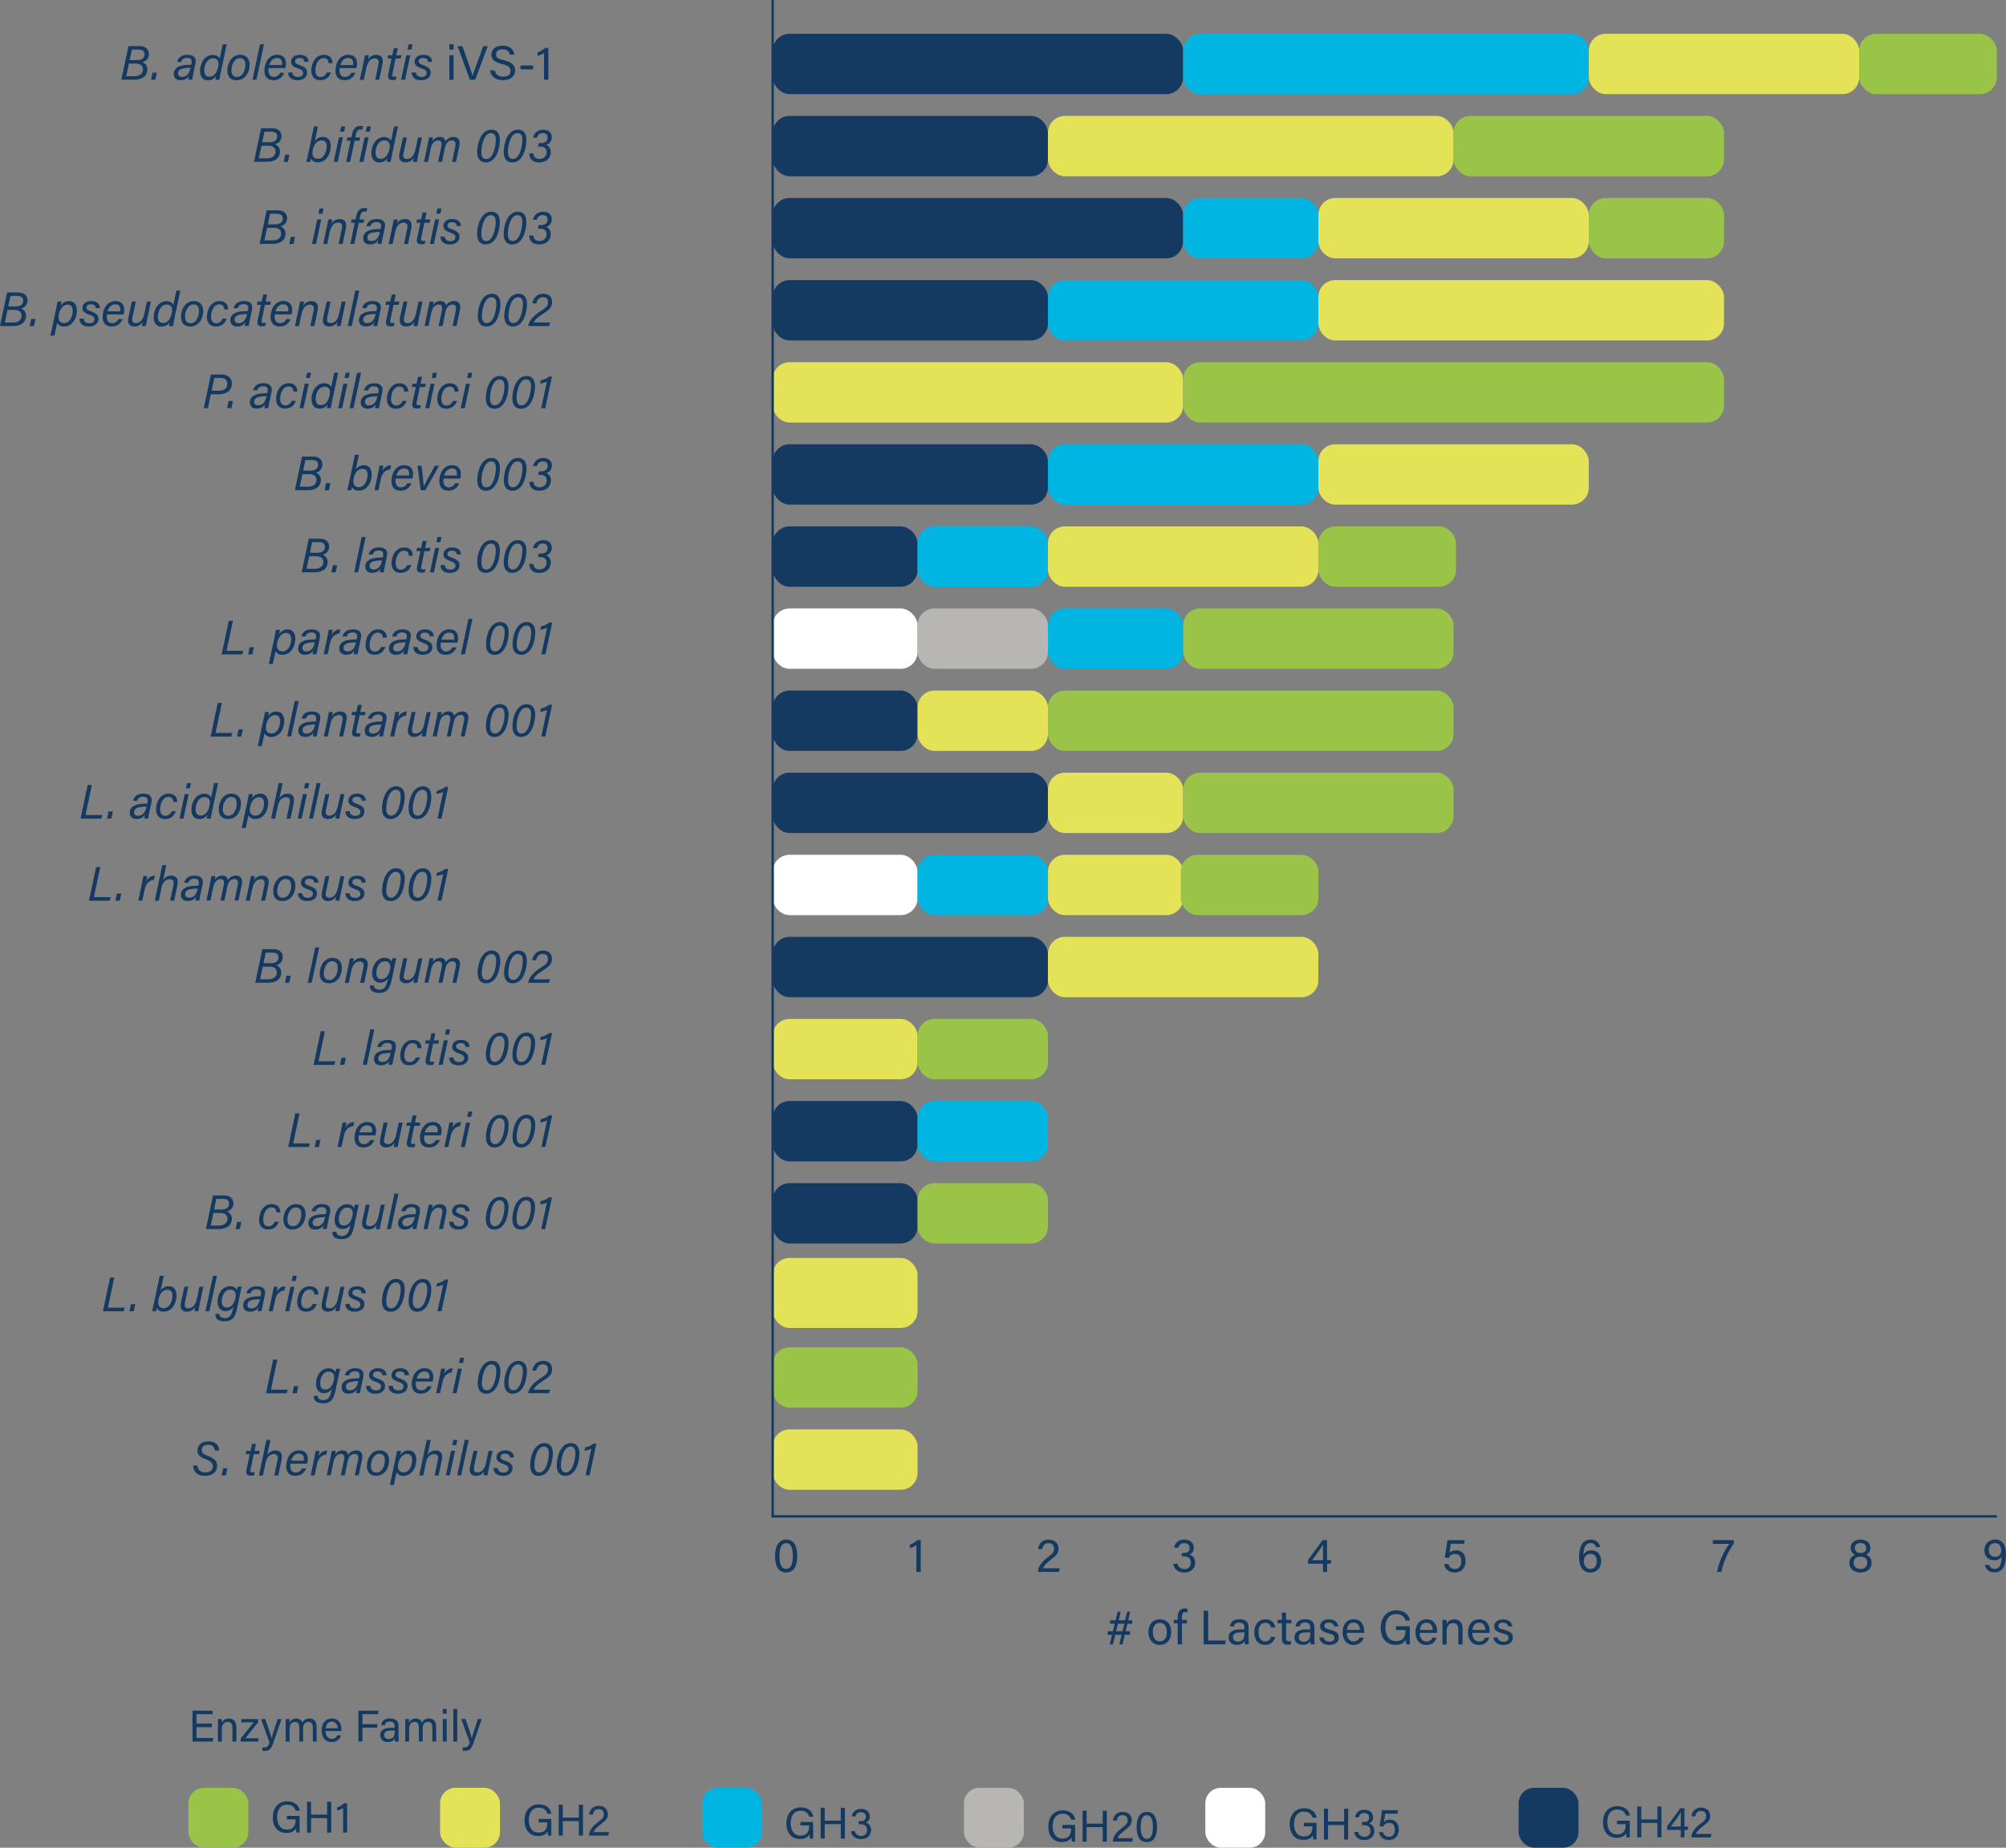 <?xml version="1.0" encoding="UTF-8"?>
<svg id="Capa_1" data-name="Capa 1" xmlns="http://www.w3.org/2000/svg" viewBox="0 0 390.59 359.76" width="390.59" height="359.76">
  <rect x="0" y="0" width="390.59" height="359.76" fill="#808080" stroke="none"/>
  <defs>
    <style>
      .cls-1 {
        fill: #fff;
      }

      .cls-2 {
        fill: #e4e358;
      }

      .cls-3 {
        fill: none;
        stroke: #153a61;
        stroke-width: .47px;
      }

      .cls-4 {
        fill: #00b5e2;
      }

      .cls-5 {
        fill: #99c448;
      }

      .cls-6 {
        fill: #b7b6b3;
      }

      .cls-7 {
        fill: #153a61;
      }
    </style>
  </defs>
  <path class="cls-7" d="M56.12,223.32l1.38-6.54h.82l-1.24,5.85h3.28l-.24,.69h-4Zm5.99,.01h-.84l.3-1.39h.83l-.29,1.39Zm6.84-4.87l-.17,.81c-.91,.07-1.59,.75-1.81,1.82l-.48,2.23h-.77l.71-3.36c.09-.47,.2-.97,.27-1.41h.75c0,.12-.08,.6-.18,1.01,.35-.68,.95-1.1,1.67-1.1Zm4.15,2.6h-3.25c-.02,.19-.04,.29-.04,.45,0,.81,.39,1.26,1.05,1.26s1.02-.39,1.23-.79h.81c-.31,.74-.89,1.44-2.13,1.44s-1.75-.79-1.75-1.89c0-1.35,.73-3.07,2.5-3.07,1.28,0,1.7,.84,1.7,1.7,0,.3-.04,.57-.12,.89Zm-3.12-.59h2.45c.03-.12,.03-.23,.03-.35,0-.65-.3-1.02-.99-1.02-.72,0-1.25,.5-1.49,1.37Zm8.43-1.91l-.74,3.49c-.09,.43-.18,.89-.24,1.28h-.76c0-.15,.08-.57,.13-.82-.32,.55-.86,.91-1.6,.91-.87,0-1.43-.5-1.17-1.76l.68-3.1h.76l-.64,3.03c-.13,.61-.11,1.17,.67,1.17,.73,0,1.36-.55,1.65-1.9l.49-2.29h.78Zm.69,.64l.14-.64h.8l.29-1.37h.77l-.29,1.37h1.02l-.14,.64h-1.02l-.6,2.89c-.09,.43-.08,.65,.34,.65,.14,0,.33,0,.47-.05l-.14,.62c-.22,.07-.45,.07-.66,.07-.75,0-.99-.36-.83-1.16l.64-3.03h-.79Zm6.76,1.86h-3.25c-.02,.19-.04,.29-.04,.45,0,.81,.39,1.26,1.05,1.26s1.02-.39,1.23-.79h.81c-.31,.74-.89,1.44-2.13,1.44s-1.75-.79-1.75-1.89c0-1.35,.73-3.07,2.5-3.07,1.28,0,1.7,.84,1.7,1.7,0,.3-.04,.57-.12,.89Zm-3.12-.59h2.45c.03-.12,.03-.23,.03-.35,0-.65-.3-1.02-.99-1.02-.72,0-1.25,.5-1.5,1.37Zm7.02-2l-.17,.81c-.91,.07-1.59,.75-1.81,1.82l-.48,2.23h-.77l.71-3.36c.09-.47,.2-.97,.27-1.41h.75c0,.12-.08,.6-.18,1.01,.35-.68,.95-1.1,1.67-1.1Zm-.02,4.86l1.01-4.77h.78l-1.02,4.77h-.77Zm1.24-5.88l.22-1.03h.78l-.22,1.03h-.78Zm6.41-.41c1.2,0,1.65,.91,1.65,1.98,0,1.65-.66,4.41-2.75,4.41-1.12,0-1.67-.79-1.67-2.06,0-1.59,.72-4.33,2.77-4.33Zm-.1,.68c-1.32,0-1.85,2.37-1.85,3.65,0,.85,.27,1.39,.96,1.39,1.35,0,1.85-2.52,1.85-3.73,0-.77-.24-1.31-.96-1.31Zm5.27-.68c1.2,0,1.65,.91,1.65,1.98,0,1.65-.66,4.41-2.75,4.41-1.12,0-1.67-.79-1.67-2.06,0-1.59,.72-4.33,2.77-4.33Zm-.1,.68c-1.32,0-1.85,2.37-1.85,3.65,0,.85,.27,1.39,.96,1.39,1.35,0,1.85-2.52,1.85-3.73,0-.77-.24-1.31-.96-1.31Zm3.73,5.61h-.78l1.11-5.17c-.32,.17-1.03,.34-1.34,.37l.15-.65c.66-.1,1.29-.44,1.6-.73h.58l-1.32,6.19Z"/>
  <path class="cls-7" d="M40.09,239.3l1.38-6.54h2.13c1.34,0,1.85,.72,1.85,1.54s-.51,1.38-1.28,1.59c.51,.17,.98,.66,.98,1.37,0,1.4-1.09,2.04-2.54,2.04h-2.53Zm1.47-3.13l-.53,2.45h1.61c.9,0,1.65-.41,1.65-1.33,0-.66-.42-1.12-1.41-1.12h-1.33Zm.15-.68h1.37c.89,0,1.53-.31,1.53-1.14,0-.69-.52-.92-1.17-.92h-1.31l-.43,2.06Zm5,3.82h-.84l.3-1.39h.83l-.29,1.39Zm6.81-1.44h.78c-.32,.91-.99,1.52-2.12,1.52s-1.73-.76-1.73-1.86c0-1.44,.8-3.09,2.46-3.09,1.34,0,1.72,.97,1.66,1.62h-.76c-.02-.54-.25-.98-.95-.98-1.11,0-1.61,1.36-1.61,2.4,0,.9,.4,1.28,1.03,1.28,.55,0,.96-.33,1.22-.88Zm4.17-3.43c1.09,0,1.81,.7,1.81,1.96s-.71,2.99-2.54,2.99c-1.16,0-1.79-.73-1.79-1.92,0-1.33,.8-3.04,2.52-3.04Zm-.08,.65c-1.1,0-1.65,1.36-1.65,2.38,0,.8,.38,1.28,1.07,1.28,1.15,0,1.65-1.36,1.65-2.37,0-.8-.35-1.29-1.08-1.29Zm6.66,.99l-.43,2.04c-.08,.4-.2,1-.23,1.18h-.76c.02-.18,.07-.47,.12-.73-.24,.39-.64,.83-1.62,.83s-1.31-.63-1.31-1.2c0-1.35,1.27-1.65,2.23-1.75,.5-.04,.91-.04,1.16-.05l.07-.32c.08-.45,.06-1.04-.86-1.04-.81,0-1.02,.42-1.17,.79h-.8c.17-.71,.7-1.39,2.03-1.39,1.09,0,1.81,.5,1.56,1.64Zm-.98,.97l.02-.08c-.25,0-.57,0-.98,.06-.77,.08-1.46,.29-1.46,1.05,0,.36,.24,.67,.76,.67,1.04,0,1.45-.81,1.65-1.7Zm6.29-1.25l-.65,3.04c-.32,1.51-.79,2.43-2.44,2.43s-1.78-.88-1.78-1.44h.79c0,.43,.3,.82,1.07,.82,1,0,1.32-.69,1.58-1.8l.09-.42c-.33,.54-.82,.87-1.54,.87-.95,0-1.55-.67-1.55-1.83,0-1.42,.86-3.01,2.42-3.01,.83,0,1.25,.42,1.34,.77,.06-.23,.14-.55,.2-.68h.74c-.09,.38-.2,.84-.28,1.26Zm-1.96-.69c-1.07,0-1.65,1.17-1.65,2.29,0,.8,.36,1.21,1.01,1.21,.88,0,1.42-.83,1.64-1.82,.2-.91-.02-1.67-1-1.67Zm7.31-.57l-.74,3.49c-.09,.43-.18,.89-.24,1.28h-.76c0-.15,.08-.57,.13-.82-.32,.55-.86,.91-1.6,.91-.87,0-1.43-.5-1.17-1.76l.68-3.1h.76l-.64,3.03c-.13,.61-.11,1.17,.67,1.17,.73,0,1.36-.55,1.65-1.9l.49-2.29h.78Zm1.18,4.77h-.77l1.46-6.9h.78l-1.47,6.9Zm5.63-3.23l-.43,2.04c-.08,.4-.2,1-.23,1.18h-.76c.02-.18,.07-.47,.12-.73-.24,.39-.64,.83-1.62,.83s-1.31-.63-1.31-1.2c0-1.35,1.27-1.65,2.23-1.75,.5-.04,.91-.04,1.16-.05l.07-.32c.08-.45,.06-1.04-.86-1.04-.81,0-1.02,.42-1.17,.79h-.8c.17-.71,.7-1.39,2.03-1.39,1.09,0,1.81,.5,1.56,1.64Zm-.98,.97l.02-.08c-.25,0-.57,0-.98,.06-.77,.08-1.46,.29-1.46,1.05,0,.36,.24,.67,.76,.67,1.04,0,1.45-.81,1.65-1.7Zm1.72,2.26l.75-3.55c.08-.41,.16-.82,.24-1.21h.76c0,.15-.11,.69-.14,.81,.27-.43,.72-.9,1.6-.9s1.48,.53,1.18,1.88l-.62,2.98h-.78l.62-2.96c.16-.71,0-1.21-.73-1.21-.88,0-1.39,.82-1.6,1.79l-.51,2.39h-.77Zm5-1.43h.8c.05,.49,.35,.89,1.11,.89,.64,0,.98-.32,.98-.77s-.32-.66-1-.9c-1.02-.36-1.34-.71-1.34-1.27,0-.74,.56-1.38,1.72-1.38,1.23,0,1.69,.7,1.67,1.37h-.79c-.03-.33-.19-.75-.96-.75-.5,0-.86,.24-.86,.68,0,.33,.27,.49,.95,.73,1,.36,1.4,.76,1.4,1.42,0,.95-.76,1.5-1.9,1.5-1.21,0-1.8-.63-1.8-1.52Zm9.88-4.86c1.2,0,1.65,.91,1.65,1.98,0,1.65-.66,4.41-2.75,4.41-1.12,0-1.67-.79-1.67-2.06,0-1.59,.72-4.33,2.77-4.33Zm-.1,.68c-1.32,0-1.85,2.37-1.85,3.65,0,.85,.27,1.39,.96,1.39,1.35,0,1.85-2.52,1.85-3.73,0-.77-.24-1.31-.96-1.31Zm5.27-.68c1.2,0,1.65,.91,1.65,1.98,0,1.65-.66,4.41-2.75,4.41-1.12,0-1.67-.79-1.67-2.06,0-1.59,.72-4.33,2.77-4.33Zm-.1,.68c-1.32,0-1.85,2.37-1.85,3.65,0,.85,.27,1.39,.96,1.39,1.35,0,1.85-2.52,1.85-3.73,0-.77-.24-1.31-.96-1.31Zm3.73,5.61h-.78l1.11-5.17c-.32,.17-1.03,.34-1.34,.37l.15-.65c.66-.1,1.29-.44,1.6-.73h.58l-1.32,6.19Z"/>
  <path class="cls-7" d="M20.05,255.29l1.38-6.54h.82l-1.24,5.85h3.28l-.24,.7h-4Zm5.99,.01h-.84l.3-1.39h.83l-.29,1.39Zm3.88-1.28l1.18-5.63h.78l-.6,2.85c.31-.44,.82-.81,1.55-.81,.98,0,1.54,.66,1.54,1.77,0,1.49-.8,3.19-2.52,3.19-.71,0-1.14-.33-1.3-.74-.06,.24-.13,.54-.17,.65h-.76c.06-.23,.16-.69,.29-1.27Zm1.95,.69c1.17,0,1.7-1.4,1.7-2.44,0-.75-.33-1.15-1.01-1.15-.89,0-1.48,.82-1.68,1.82-.23,1.1,.08,1.78,.99,1.78Zm7.73-4.18l-.74,3.49c-.09,.43-.18,.89-.24,1.28h-.76c0-.15,.08-.57,.13-.82-.32,.54-.86,.91-1.6,.91-.87,0-1.43-.5-1.17-1.76l.68-3.1h.76l-.64,3.03c-.13,.61-.11,1.17,.67,1.17,.73,0,1.36-.55,1.65-1.9l.49-2.29h.78Zm1.18,4.77h-.77l1.46-6.9h.78l-1.47,6.9Zm6.01-3.51l-.65,3.04c-.32,1.51-.79,2.43-2.44,2.43s-1.78-.88-1.78-1.44h.79c0,.43,.3,.82,1.07,.82,1,0,1.32-.69,1.58-1.81l.09-.42c-.33,.54-.82,.86-1.54,.86-.95,0-1.55-.67-1.55-1.83,0-1.42,.86-3.01,2.42-3.01,.83,0,1.25,.42,1.34,.77,.06-.23,.14-.55,.2-.68h.74c-.09,.38-.2,.84-.28,1.26Zm-1.96-.69c-1.07,0-1.65,1.17-1.65,2.28,0,.8,.36,1.21,1.01,1.21,.88,0,1.42-.83,1.64-1.82,.2-.91-.02-1.67-1-1.67Zm6.75,.97l-.43,2.04c-.08,.4-.2,1-.23,1.18h-.76c.02-.18,.07-.47,.12-.73-.24,.39-.64,.83-1.62,.83s-1.31-.63-1.31-1.2c0-1.35,1.27-1.65,2.23-1.75,.5-.04,.91-.04,1.16-.05l.07-.32c.08-.45,.06-1.03-.86-1.03-.81,0-1.02,.42-1.17,.79h-.8c.17-.71,.7-1.39,2.03-1.39,1.09,0,1.81,.5,1.56,1.64Zm-.98,.97l.02-.08c-.25,.01-.57,.01-.98,.06-.77,.07-1.46,.29-1.46,1.05,0,.36,.24,.67,.76,.67,1.04,0,1.45-.81,1.65-1.7Zm4.96-2.6l-.17,.81c-.91,.07-1.59,.75-1.81,1.82l-.48,2.23h-.77l.71-3.36c.09-.47,.2-.97,.27-1.41h.75c0,.12-.08,.6-.18,1.01,.35-.68,.95-1.1,1.67-1.1Zm-.02,4.86l1.01-4.77h.78l-1.02,4.77h-.77Zm1.24-5.88l.22-1.02h.78l-.22,1.02h-.78Zm4.15,4.45h.78c-.32,.91-.99,1.52-2.12,1.52s-1.73-.76-1.73-1.86c0-1.44,.8-3.09,2.46-3.09,1.34,0,1.72,.97,1.66,1.62h-.76c-.02-.54-.25-.98-.95-.98-1.11,0-1.61,1.36-1.61,2.4,0,.9,.4,1.28,1.03,1.28,.55,0,.96-.33,1.22-.88Zm6.13-3.34l-.74,3.49c-.09,.43-.18,.89-.24,1.28h-.76c0-.15,.08-.57,.13-.82-.32,.54-.86,.91-1.6,.91-.87,0-1.43-.5-1.17-1.76l.68-3.1h.76l-.64,3.03c-.13,.61-.11,1.17,.67,1.17,.73,0,1.36-.55,1.65-1.9l.49-2.29h.78Zm.22,3.34h.8c.05,.49,.35,.89,1.11,.89,.64,0,.98-.32,.98-.77s-.32-.66-1-.9c-1.02-.36-1.34-.71-1.34-1.27,0-.74,.56-1.38,1.72-1.38,1.23,0,1.69,.7,1.67,1.37h-.79c-.03-.33-.19-.75-.96-.75-.5,0-.86,.24-.86,.68,0,.33,.27,.49,.95,.73,1,.36,1.4,.76,1.4,1.42,0,.95-.76,1.5-1.9,1.5-1.21,0-1.8-.63-1.8-1.52Zm9.88-4.86c1.2,0,1.65,.91,1.65,1.98,0,1.64-.66,4.41-2.76,4.41-1.12,0-1.67-.79-1.67-2.06,0-1.59,.72-4.33,2.77-4.33Zm-.1,.68c-1.32,0-1.85,2.37-1.85,3.65,0,.85,.27,1.39,.96,1.39,1.35,0,1.85-2.52,1.85-3.73,0-.77-.24-1.31-.96-1.31Zm5.27-.68c1.2,0,1.65,.91,1.65,1.98,0,1.64-.66,4.41-2.75,4.41-1.12,0-1.67-.79-1.67-2.06,0-1.59,.72-4.33,2.77-4.33Zm-.1,.68c-1.32,0-1.85,2.37-1.85,3.65,0,.85,.27,1.39,.96,1.39,1.35,0,1.85-2.52,1.85-3.73,0-.77-.24-1.31-.96-1.31Zm3.73,5.61h-.78l1.11-5.17c-.32,.17-1.03,.34-1.34,.37l.15-.65c.66-.1,1.29-.44,1.6-.73h.58l-1.32,6.19Z"/>
  <path class="cls-7" d="M51.8,271.27l1.38-6.54h.82l-1.24,5.85h3.28l-.24,.7h-4Zm5.99,0h-.84l.3-1.39h.83l-.29,1.39Zm8.17-3.52l-.65,3.04c-.32,1.51-.79,2.44-2.44,2.44s-1.78-.88-1.78-1.44h.79c0,.43,.3,.82,1.07,.82,1,0,1.32-.69,1.58-1.81l.09-.42c-.33,.54-.82,.87-1.54,.87-.95,0-1.55-.67-1.55-1.83,0-1.42,.86-3.01,2.42-3.01,.83,0,1.25,.42,1.34,.77,.06-.22,.14-.54,.2-.68h.74c-.09,.38-.2,.84-.28,1.26Zm-1.96-.69c-1.07,0-1.65,1.17-1.65,2.29,0,.8,.36,1.21,1.01,1.21,.88,0,1.42-.83,1.64-1.82,.2-.91-.02-1.67-1-1.67Zm6.75,.97l-.43,2.04c-.08,.4-.2,1-.23,1.18h-.76c.02-.18,.07-.47,.12-.73-.24,.39-.64,.83-1.62,.83s-1.31-.63-1.31-1.2c0-1.35,1.27-1.65,2.23-1.75,.5-.04,.91-.04,1.16-.05l.07-.32c.08-.45,.06-1.03-.86-1.03-.81,0-1.02,.42-1.17,.79h-.8c.17-.71,.7-1.39,2.03-1.39,1.09,0,1.81,.5,1.56,1.64Zm-.98,.97l.02-.08c-.25,0-.57,0-.98,.06-.77,.08-1.46,.29-1.46,1.05,0,.36,.24,.67,.76,.67,1.04,0,1.45-.81,1.65-1.7Zm1.53,.83h.8c.05,.49,.35,.89,1.11,.89,.64,0,.98-.32,.98-.77s-.32-.66-1-.9c-1.02-.36-1.34-.71-1.34-1.27,0-.74,.56-1.38,1.72-1.38,1.23,0,1.69,.7,1.67,1.37h-.79c-.03-.33-.19-.75-.96-.75-.5,0-.86,.24-.86,.68,0,.33,.27,.49,.95,.73,1,.36,1.4,.76,1.4,1.42,0,.95-.76,1.51-1.9,1.51-1.21,0-1.8-.63-1.8-1.52Zm4.38,0h.8c.05,.49,.35,.89,1.11,.89,.64,0,.98-.32,.98-.77s-.32-.66-1-.9c-1.02-.36-1.34-.71-1.34-1.27,0-.74,.56-1.38,1.72-1.38,1.23,0,1.69,.7,1.67,1.37h-.79c-.03-.33-.19-.75-.96-.75-.5,0-.86,.24-.86,.68,0,.33,.27,.49,.95,.73,1,.36,1.4,.76,1.4,1.42,0,.95-.76,1.51-1.9,1.51-1.21,0-1.8-.63-1.8-1.52Zm8.57-.84h-3.25c-.02,.19-.04,.29-.04,.45,0,.81,.39,1.26,1.05,1.26s1.02-.39,1.23-.79h.81c-.31,.74-.89,1.44-2.13,1.44s-1.75-.79-1.75-1.89c0-1.35,.73-3.07,2.5-3.07,1.28,0,1.7,.84,1.7,1.7,0,.3-.04,.57-.12,.89Zm-3.12-.59h2.45c.03-.12,.03-.24,.03-.35,0-.65-.3-1.02-.99-1.02-.72,0-1.25,.5-1.49,1.37Zm7.02-2l-.17,.81c-.91,.07-1.59,.75-1.81,1.82l-.48,2.23h-.77l.71-3.36c.09-.47,.2-.97,.27-1.41h.75c0,.12-.08,.6-.18,1.01,.35-.68,.95-1.1,1.67-1.1Zm-.02,4.86l1.01-4.77h.78l-1.02,4.77h-.77Zm1.24-5.88l.22-1.02h.78l-.22,1.02h-.78Zm6.41-.41c1.2,0,1.65,.91,1.65,1.98,0,1.65-.66,4.41-2.75,4.41-1.12,0-1.67-.79-1.67-2.06,0-1.59,.72-4.33,2.77-4.33Zm-.1,.68c-1.32,0-1.85,2.37-1.85,3.65,0,.85,.27,1.39,.96,1.39,1.35,0,1.85-2.52,1.85-3.73,0-.77-.24-1.31-.96-1.31Zm5.27-.68c1.2,0,1.65,.91,1.65,1.98,0,1.65-.66,4.41-2.75,4.41-1.12,0-1.67-.79-1.67-2.06,0-1.59,.72-4.33,2.77-4.33Zm-.1,.68c-1.32,0-1.85,2.37-1.85,3.65,0,.85,.27,1.39,.96,1.39,1.35,0,1.85-2.52,1.85-3.73,0-.77-.24-1.31-.96-1.31Zm6.05,5.61h-4.06l.03-.15c.22-.98,.92-1.78,2.28-2.69,1.06-.71,1.55-.95,1.55-1.82,0-.54-.28-.96-.97-.96s-1.1,.4-1.34,1.22h-.76c.23-1.03,.84-1.89,2.15-1.89,1.21,0,1.72,.78,1.72,1.6,0,1.17-.64,1.54-1.82,2.33-.88,.58-1.49,1.02-1.78,1.68h3.23l-.24,.68Z"/>
  <rect class="cls-7" x="150.45" y="6.58" width="79.92" height="11.75" rx="3.29" ry="3.29"/>
  <rect class="cls-7" x="150.45" y="182.41" width="53.59" height="11.75" rx="3.29" ry="3.29"/>
  <rect class="cls-7" x="150.45" y="22.57" width="53.59" height="11.75" rx="3.29" ry="3.29"/>
  <rect class="cls-7" x="150.45" y="86.5" width="53.59" height="11.75" rx="3.29" ry="3.29"/>
  <rect class="cls-7" x="150.45" y="102.49" width="28.21" height="11.75" rx="3.29" ry="3.29"/>
  <rect class="cls-1" x="150.45" y="118.47" width="28.21" height="11.75" rx="3.29" ry="3.29"/>
  <rect class="cls-1" x="150.45" y="166.43" width="28.21" height="11.75" rx="3.29" ry="3.29"/>
  <rect class="cls-7" x="150.45" y="134.46" width="28.21" height="11.75" rx="3.29" ry="3.29"/>
  <rect class="cls-7" x="150.45" y="214.38" width="28.21" height="11.75" rx="3.29" ry="3.29"/>
  <rect class="cls-7" x="150.45" y="230.36" width="28.21" height="11.75" rx="3.29" ry="3.29"/>
  <rect class="cls-7" x="150.45" y="150.44" width="53.59" height="11.75" rx="3.29" ry="3.29"/>
  <rect class="cls-6" x="178.66" y="118.47" width="25.39" height="11.75" rx="3.29" ry="3.29"/>
  <rect class="cls-2" x="178.66" y="134.46" width="25.39" height="11.75" rx="3.29" ry="3.29"/>
  <rect class="cls-2" x="204.05" y="150.44" width="26.33" height="11.75" rx="3.29" ry="3.29"/>
  <rect class="cls-2" x="150.45" y="198.39" width="28.21" height="11.75" rx="3.29" ry="3.29"/>
  <rect class="cls-2" x="150.45" y="244.93" width="28.21" height="13.63" rx="3.29" ry="3.29"/>
  <rect class="cls-2" x="150.45" y="278.31" width="28.21" height="11.75" rx="3.29" ry="3.29"/>
  <rect class="cls-2" x="204.05" y="166.43" width="26.33" height="11.75" rx="3.29" ry="3.29"/>
  <rect class="cls-4" x="204.05" y="118.47" width="26.33" height="11.75" rx="3.29" ry="3.29"/>
  <rect class="cls-5" x="204.05" y="134.46" width="78.98" height="11.75" rx="3.29" ry="3.29"/>
  <rect class="cls-7" x="150.45" y="38.55" width="79.92" height="11.75" rx="3.29" ry="3.29"/>
  <rect class="cls-7" x="150.45" y="54.54" width="53.59" height="11.75" rx="3.29" ry="3.29"/>
  <rect class="cls-4" x="230.38" y="6.58" width="78.98" height="11.75" rx="3.29" ry="3.29"/>
  <rect class="cls-4" x="230.38" y="38.55" width="26.33" height="11.75" rx="3.29" ry="3.29"/>
  <rect class="cls-4" x="178.66" y="102.49" width="25.39" height="11.75" rx="3.29" ry="3.29"/>
  <rect class="cls-4" x="178.66" y="166.43" width="25.39" height="11.75" rx="3.29" ry="3.29"/>
  <rect class="cls-4" x="178.66" y="214.38" width="25.39" height="11.75" rx="3.29" ry="3.29"/>
  <rect class="cls-4" x="204.05" y="54.54" width="52.65" height="11.75" rx="3.29" ry="3.29"/>
  <rect class="cls-4" x="204.05" y="86.5" width="52.65" height="11.75" rx="3.29" ry="3.29"/>
  <rect class="cls-2" x="204.05" y="22.57" width="78.98" height="11.75" rx="3.29" ry="3.29"/>
  <rect class="cls-2" x="309.36" y="6.58" width="52.65" height="11.75" rx="3.29" ry="3.29"/>
  <rect class="cls-2" x="204.05" y="182.41" width="52.65" height="11.75" rx="3.29" ry="3.29"/>
  <rect class="cls-2" x="204.05" y="102.49" width="52.65" height="11.75" rx="3.29" ry="3.29"/>
  <rect class="cls-5" x="230.38" y="118.47" width="52.65" height="11.75" rx="3.29" ry="3.29"/>
  <rect class="cls-5" x="230.38" y="150.44" width="52.65" height="11.75" rx="3.29" ry="3.29"/>
  <rect class="cls-2" x="256.7" y="86.5" width="52.65" height="11.75" rx="3.29" ry="3.29"/>
  <rect class="cls-2" x="256.7" y="54.54" width="78.98" height="11.75" rx="3.29" ry="3.29"/>
  <rect class="cls-2" x="150.45" y="70.52" width="79.92" height="11.75" rx="3.29" ry="3.29"/>
  <rect class="cls-5" x="283.03" y="22.57" width="52.65" height="11.75" rx="3.29" ry="3.29"/>
  <rect class="cls-2" x="256.7" y="38.55" width="52.65" height="11.75" rx="3.29" ry="3.29"/>
  <rect class="cls-5" x="362.01" y="6.58" width="26.8" height="11.75" rx="3.29" ry="3.29"/>
  <rect class="cls-5" x="229.91" y="166.43" width="26.8" height="11.75" rx="3.29" ry="3.29"/>
  <rect class="cls-5" x="178.66" y="198.39" width="25.39" height="11.75" rx="3.29" ry="3.29"/>
  <rect class="cls-5" x="178.66" y="230.36" width="25.39" height="11.75" rx="3.29" ry="3.29"/>
  <rect class="cls-5" x="150.45" y="262.33" width="28.21" height="11.75" rx="3.29" ry="3.29"/>
  <rect class="cls-5" x="256.7" y="102.49" width="26.8" height="11.75" rx="3.29" ry="3.29"/>
  <rect class="cls-5" x="230.38" y="70.52" width="105.31" height="11.75" rx="3.29" ry="3.29"/>
  <rect class="cls-5" x="309.36" y="38.55" width="26.33" height="11.75" rx="3.29" ry="3.29"/>
  <path class="cls-3" d="M150.45,0V295.24h238.35"/>
  <path class="cls-7" d="M23.63,15.52l1.38-6.54h2.13c1.34,0,1.85,.72,1.85,1.54s-.51,1.38-1.28,1.59c.51,.17,.98,.66,.98,1.37,0,1.4-1.09,2.04-2.54,2.04h-2.53Zm1.47-3.13l-.53,2.45h1.61c.9,0,1.65-.41,1.65-1.34,0-.66-.42-1.12-1.41-1.12h-1.33Zm.15-.68h1.37c.89,0,1.53-.31,1.53-1.14,0-.69-.52-.92-1.17-.92h-1.31l-.43,2.06Zm5,3.82h-.84l.3-1.39h.83l-.29,1.39Zm7.82-3.23l-.43,2.04c-.08,.4-.2,1-.23,1.18h-.76c.02-.18,.07-.47,.12-.73-.24,.39-.64,.83-1.62,.83s-1.31-.63-1.31-1.2c0-1.35,1.27-1.65,2.23-1.75,.5-.04,.91-.04,1.16-.05l.07-.32c.08-.45,.06-1.03-.86-1.03-.81,0-1.02,.42-1.17,.79h-.8c.17-.71,.7-1.39,2.03-1.39,1.09,0,1.81,.5,1.56,1.64Zm-.98,.97l.02-.08c-.25,0-.57,0-.98,.06-.77,.08-1.46,.29-1.46,1.05,0,.36,.24,.67,.76,.67,1.04,0,1.45-.81,1.65-1.7Zm6.28-4.64h.77l-1.18,5.58c-.09,.44-.19,.89-.26,1.33h-.76c0-.14,.07-.45,.13-.75-.32,.5-.79,.85-1.58,.85-1.02,0-1.54-.77-1.54-1.85,0-1.4,.84-3.1,2.5-3.1,.8,0,1.22,.43,1.33,.74l.59-2.78Zm-1.91,2.73c-1.11,0-1.69,1.29-1.69,2.34,0,.85,.37,1.24,1,1.24,.99,0,1.5-.89,1.71-1.95,.21-1-.09-1.64-1.02-1.64Zm5.33-.69c1.09,0,1.81,.71,1.81,1.97s-.71,2.99-2.54,2.99c-1.16,0-1.79-.73-1.79-1.92,0-1.33,.8-3.04,2.52-3.04Zm-.08,.65c-1.1,0-1.65,1.36-1.65,2.38,0,.8,.38,1.28,1.07,1.28,1.15,0,1.65-1.36,1.65-2.37,0-.8-.35-1.29-1.08-1.29Zm3.22,4.21h-.77l1.46-6.9h.78l-1.47,6.9Zm5.63-2.27h-3.25c-.02,.19-.04,.29-.04,.45,0,.81,.39,1.26,1.05,1.26s1.02-.39,1.23-.79h.81c-.31,.74-.89,1.44-2.13,1.44s-1.75-.79-1.75-1.89c0-1.34,.73-3.07,2.5-3.07,1.28,0,1.7,.84,1.7,1.7,0,.3-.04,.57-.12,.89Zm-3.12-.59h2.45c.03-.12,.03-.24,.03-.35,0-.65-.3-1.02-.99-1.02-.72,0-1.25,.5-1.5,1.37Zm3.68,1.43h.8c.05,.49,.35,.89,1.11,.89,.64,0,.98-.32,.98-.77s-.32-.66-1-.9c-1.02-.36-1.34-.71-1.34-1.27,0-.74,.56-1.38,1.72-1.38,1.23,0,1.69,.7,1.67,1.37h-.79c-.03-.33-.19-.75-.96-.75-.5,0-.86,.24-.86,.68,0,.33,.27,.49,.95,.73,1,.36,1.4,.76,1.4,1.42,0,.95-.76,1.5-1.9,1.5-1.21,0-1.8-.63-1.8-1.52Zm7.56,0h.78c-.32,.91-.99,1.52-2.12,1.52s-1.73-.76-1.73-1.86c0-1.44,.8-3.09,2.46-3.09,1.34,0,1.72,.97,1.66,1.62h-.76c-.02-.54-.25-.98-.95-.98-1.11,0-1.61,1.36-1.61,2.4,0,.9,.4,1.28,1.03,1.28,.55,0,.96-.33,1.22-.88Zm5.72-.84h-3.25c-.02,.19-.04,.29-.04,.45,0,.81,.39,1.26,1.05,1.26s1.02-.39,1.23-.79h.81c-.31,.74-.89,1.44-2.13,1.44s-1.75-.79-1.75-1.89c0-1.34,.73-3.07,2.5-3.07,1.28,0,1.7,.84,1.7,1.7,0,.3-.04,.57-.12,.89Zm-3.12-.59h2.45c.03-.12,.03-.24,.03-.35,0-.65-.3-1.02-.99-1.02-.72,0-1.25,.5-1.49,1.37Zm3.79,2.86l.75-3.55c.08-.41,.16-.82,.24-1.21h.76c0,.15-.11,.69-.14,.81,.27-.43,.72-.9,1.6-.9s1.48,.53,1.18,1.88l-.62,2.98h-.78l.62-2.96c.16-.71,0-1.21-.73-1.21-.88,0-1.39,.82-1.6,1.79l-.51,2.39h-.77Zm5.38-4.13l.14-.64h.8l.29-1.37h.77l-.29,1.37h1.02l-.14,.64h-1.02l-.6,2.89c-.09,.43-.08,.65,.34,.65,.14,0,.33,0,.47-.05l-.14,.62c-.22,.08-.45,.08-.66,.08-.75,0-.99-.36-.83-1.16l.64-3.03h-.79Zm2.65,4.13l1.01-4.77h.78l-1.02,4.77h-.77Zm1.24-5.88l.22-1.02h.78l-.22,1.02h-.78Zm.84,4.45h.8c.05,.49,.35,.89,1.11,.89,.64,0,.98-.32,.98-.77s-.32-.66-1-.9c-1.02-.36-1.34-.71-1.34-1.27,0-.74,.56-1.38,1.72-1.38,1.23,0,1.69,.7,1.67,1.37h-.79c-.03-.33-.19-.75-.96-.75-.5,0-.86,.24-.86,.68,0,.33,.27,.49,.95,.73,1,.36,1.4,.76,1.4,1.42,0,.95-.76,1.5-1.9,1.5-1.21,0-1.8-.63-1.8-1.52Zm7.31,1.43v-4.77h.83v4.77h-.83Zm.83-5.88h-.83v-1.02h.83v1.02Zm4.19,5.88h-1.02l-2.38-6.54h.93l1.15,3.26c.34,.96,.68,1.93,.82,2.53h.02c.14-.54,.51-1.55,.86-2.5l1.2-3.29h.89l-2.46,6.54Zm2.93-1.82h.88c.18,.79,.71,1.21,1.66,1.21,1.02,0,1.42-.48,1.42-1.1,0-.66-.32-1.02-1.63-1.34-1.54-.38-2.08-.9-2.08-1.82,0-.98,.71-1.77,2.17-1.77,1.56,0,2.2,.9,2.29,1.76h-.88c-.12-.57-.48-1.05-1.44-1.05-.8,0-1.24,.36-1.24,.98s.37,.86,1.51,1.14c1.86,.45,2.19,1.18,2.19,2.02,0,1.05-.78,1.88-2.38,1.88s-2.35-.9-2.49-1.91Zm5.9-.96h2.46v.75h-2.46v-.75Zm5.44,2.78h-.85v-5.2c-.3,.22-.93,.47-1.28,.54v-.67c.48-.13,1.08-.48,1.5-.88h.62v6.22Z"/>
  <path class="cls-7" d="M58.74,111.43l1.38-6.54h2.13c1.34,0,1.85,.72,1.85,1.54s-.51,1.38-1.28,1.59c.51,.17,.98,.66,.98,1.37,0,1.4-1.09,2.04-2.54,2.04h-2.53Zm1.47-3.13l-.53,2.45h1.61c.9,0,1.65-.41,1.65-1.33,0-.66-.42-1.12-1.41-1.12h-1.33Zm.15-.68h1.37c.89,0,1.53-.31,1.53-1.14,0-.69-.52-.92-1.17-.92h-1.31l-.43,2.06Zm5,3.82h-.84l.3-1.39h.83l-.29,1.39Zm4.37,0h-.77l1.46-6.9h.78l-1.47,6.9Zm5.63-3.22l-.43,2.04c-.08,.4-.2,1-.23,1.18h-.76c.02-.18,.07-.47,.12-.73-.24,.39-.64,.83-1.62,.83s-1.31-.63-1.31-1.2c0-1.35,1.27-1.65,2.23-1.75,.5-.04,.91-.04,1.16-.05l.07-.32c.08-.45,.06-1.04-.86-1.04-.81,0-1.02,.42-1.17,.79h-.8c.17-.71,.7-1.39,2.03-1.39,1.09,0,1.81,.5,1.56,1.64Zm-.98,.97l.02-.08c-.25,0-.57,0-.98,.06-.77,.08-1.46,.29-1.46,1.05,0,.36,.24,.67,.76,.67,1.04,0,1.45-.81,1.65-1.7Zm4.93,.83h.78c-.32,.91-.99,1.52-2.12,1.52s-1.73-.76-1.73-1.86c0-1.44,.8-3.09,2.46-3.09,1.34,0,1.72,.97,1.66,1.62h-.76c-.02-.54-.25-.98-.95-.98-1.11,0-1.61,1.36-1.61,2.4,0,.9,.4,1.28,1.03,1.28,.55,0,.96-.33,1.22-.88Zm1.76-2.7l.14-.64h.8l.29-1.37h.77l-.29,1.37h1.02l-.14,.64h-1.02l-.6,2.89c-.09,.43-.08,.65,.34,.65,.14,0,.33,0,.47-.05l-.14,.62c-.22,.07-.45,.07-.66,.07-.75,0-.99-.36-.83-1.16l.64-3.03h-.79Zm2.65,4.13l1.01-4.77h.78l-1.02,4.77h-.77Zm1.24-5.88l.22-1.02h.78l-.22,1.02h-.78Zm.84,4.45h.8c.05,.49,.35,.89,1.11,.89,.64,0,.98-.32,.98-.77s-.32-.66-1-.9c-1.02-.36-1.34-.71-1.34-1.27,0-.74,.56-1.38,1.72-1.38,1.23,0,1.69,.69,1.67,1.37h-.79c-.03-.33-.19-.75-.96-.75-.5,0-.86,.24-.86,.68,0,.33,.27,.49,.95,.73,1,.36,1.4,.76,1.4,1.42,0,.95-.76,1.51-1.9,1.51-1.21,0-1.8-.63-1.8-1.52Zm9.88-4.86c1.2,0,1.65,.91,1.65,1.98,0,1.65-.66,4.41-2.75,4.41-1.12,0-1.67-.79-1.67-2.06,0-1.59,.72-4.33,2.77-4.33Zm-.1,.68c-1.32,0-1.85,2.37-1.85,3.65,0,.85,.27,1.39,.96,1.39,1.35,0,1.85-2.52,1.85-3.73,0-.77-.24-1.31-.96-1.31Zm5.27-.68c1.2,0,1.65,.91,1.65,1.98,0,1.65-.66,4.41-2.75,4.41-1.12,0-1.67-.79-1.67-2.06,0-1.59,.72-4.33,2.77-4.33Zm-.1,.68c-1.32,0-1.85,2.37-1.85,3.65,0,.85,.27,1.39,.96,1.39,1.35,0,1.85-2.52,1.85-3.73,0-.77-.24-1.31-.96-1.31Zm3.8,.9h-.78c.18-.74,.73-1.57,1.99-1.57,1.18,0,1.68,.69,1.68,1.45,0,.81-.46,1.29-1.06,1.49v.02c.41,.18,.87,.57,.87,1.37,0,1.17-.83,2.05-2.26,2.05s-1.91-.83-1.93-1.75h.79c.04,.54,.33,1.08,1.21,1.08s1.37-.63,1.37-1.34-.44-1.08-1.29-1.08h-.38l.13-.68h.34c.87,0,1.39-.3,1.39-1.09,0-.54-.33-.86-.96-.86s-.95,.41-1.14,.91Z"/>
  <path class="cls-7" d="M43.16,127.41l1.38-6.54h.82l-1.24,5.85h3.28l-.24,.7h-4Zm5.99,0h-.84l.3-1.39h.83l-.29,1.39Zm3.2,1.86l1.11-5.24c.14-.65,.24-1.11,.28-1.4h.77c0,.1-.09,.54-.15,.82,.34-.51,.85-.91,1.63-.91,.96,0,1.51,.72,1.51,1.81,0,1.56-.89,3.15-2.51,3.15-.78,0-1.17-.37-1.33-.73l-.54,2.51h-.78Zm1.65-4.23c-.23,1.05,.04,1.78,1.01,1.78,1.16,0,1.68-1.34,1.68-2.4,0-.79-.37-1.19-.99-1.19-.89,0-1.5,.88-1.7,1.82Zm8.28-.87l-.43,2.04c-.08,.4-.2,1-.23,1.18h-.76c.02-.18,.07-.47,.12-.73-.24,.38-.64,.83-1.62,.83s-1.31-.63-1.31-1.2c0-1.35,1.27-1.65,2.23-1.75,.5-.04,.91-.04,1.16-.05l.07-.32c.08-.45,.06-1.03-.86-1.03-.81,0-1.02,.42-1.17,.79h-.8c.17-.71,.7-1.39,2.03-1.39,1.09,0,1.81,.5,1.56,1.64Zm-.98,.97l.02-.08c-.25,0-.57,0-.98,.06-.77,.08-1.46,.29-1.46,1.05,0,.36,.24,.67,.76,.67,1.04,0,1.45-.81,1.65-1.7Zm4.96-2.61l-.17,.81c-.91,.07-1.59,.75-1.81,1.82l-.48,2.23h-.77l.71-3.36c.09-.47,.2-.97,.27-1.41h.75c0,.12-.08,.6-.18,1.01,.35-.68,.95-1.1,1.67-1.1Zm4.03,1.64l-.43,2.04c-.08,.4-.2,1-.23,1.18h-.76c.02-.18,.07-.47,.12-.73-.24,.38-.64,.83-1.62,.83s-1.31-.63-1.31-1.2c0-1.35,1.27-1.65,2.23-1.75,.5-.04,.91-.04,1.16-.05l.07-.32c.08-.45,.06-1.03-.86-1.03-.81,0-1.02,.42-1.17,.79h-.8c.17-.71,.7-1.39,2.03-1.39,1.09,0,1.81,.5,1.56,1.64Zm-.98,.97l.02-.08c-.25,0-.57,0-.98,.06-.77,.08-1.46,.29-1.46,1.05,0,.36,.24,.67,.76,.67,1.04,0,1.45-.81,1.65-1.7Zm4.93,.83h.78c-.32,.91-.99,1.52-2.12,1.52s-1.73-.76-1.73-1.86c0-1.44,.8-3.09,2.46-3.09,1.34,0,1.72,.97,1.66,1.62h-.76c-.02-.54-.25-.98-.95-.98-1.11,0-1.61,1.36-1.61,2.4,0,.9,.4,1.28,1.03,1.28,.55,0,.96-.33,1.22-.88Zm5.72-1.8l-.43,2.04c-.08,.4-.2,1-.23,1.18h-.76c.02-.18,.07-.47,.12-.73-.24,.38-.64,.83-1.62,.83s-1.31-.63-1.31-1.2c0-1.35,1.27-1.65,2.23-1.75,.5-.04,.91-.04,1.16-.05l.07-.32c.08-.45,.06-1.03-.86-1.03-.81,0-1.02,.42-1.17,.79h-.8c.17-.71,.7-1.39,2.03-1.39,1.09,0,1.81,.5,1.56,1.64Zm-.98,.97l.02-.08c-.25,0-.57,0-.98,.06-.77,.08-1.46,.29-1.46,1.05,0,.36,.24,.67,.76,.67,1.04,0,1.45-.81,1.65-1.7Zm1.53,.83h.8c.05,.49,.35,.89,1.11,.89,.64,0,.98-.32,.98-.77s-.32-.66-1-.9c-1.02-.36-1.34-.72-1.34-1.27,0-.74,.56-1.38,1.72-1.38,1.23,0,1.69,.7,1.67,1.37h-.79c-.03-.33-.19-.75-.96-.75-.5,0-.86,.24-.86,.68,0,.33,.27,.49,.95,.73,1,.36,1.4,.76,1.4,1.42,0,.95-.76,1.5-1.9,1.5-1.21,0-1.8-.63-1.8-1.52Zm8.57-.84h-3.25c-.02,.19-.04,.29-.04,.45,0,.81,.39,1.26,1.05,1.26s1.02-.38,1.23-.79h.81c-.31,.74-.89,1.44-2.13,1.44s-1.75-.79-1.75-1.89c0-1.34,.73-3.07,2.5-3.07,1.28,0,1.7,.84,1.7,1.7,0,.3-.04,.57-.12,.89Zm-3.12-.59h2.45c.03-.12,.03-.24,.03-.35,0-.65-.3-1.02-.99-1.02-.72,0-1.25,.5-1.5,1.37Zm4.56,2.86h-.77l1.46-6.9h.78l-1.47,6.9Zm6.88-6.29c1.2,0,1.65,.91,1.65,1.98,0,1.64-.66,4.41-2.75,4.41-1.12,0-1.67-.79-1.67-2.06,0-1.59,.72-4.33,2.77-4.33Zm-.1,.68c-1.32,0-1.85,2.37-1.85,3.65,0,.85,.27,1.39,.96,1.39,1.35,0,1.85-2.52,1.85-3.73,0-.77-.24-1.31-.96-1.31Zm5.27-.68c1.2,0,1.65,.91,1.65,1.98,0,1.64-.66,4.41-2.75,4.41-1.12,0-1.67-.79-1.67-2.06,0-1.59,.72-4.33,2.77-4.33Zm-.1,.68c-1.32,0-1.85,2.37-1.85,3.65,0,.85,.27,1.39,.96,1.39,1.35,0,1.85-2.52,1.85-3.73,0-.77-.24-1.31-.96-1.31Zm3.73,5.61h-.78l1.11-5.17c-.32,.17-1.03,.34-1.34,.37l.15-.65c.66-.1,1.29-.44,1.6-.73h.58l-1.32,6.19Z"/>
  <path class="cls-7" d="M41.01,143.4l1.38-6.54h.82l-1.24,5.85h3.28l-.24,.7h-4Zm5.99,0h-.84l.3-1.39h.83l-.29,1.39Zm3.2,1.86l1.11-5.24c.14-.65,.24-1.11,.28-1.4h.77c0,.1-.09,.54-.15,.82,.34-.51,.85-.91,1.63-.91,.96,0,1.51,.71,1.51,1.81,0,1.56-.89,3.15-2.51,3.15-.78,0-1.17-.37-1.33-.73l-.54,2.51h-.78Zm1.65-4.23c-.23,1.05,.04,1.78,1.01,1.78,1.16,0,1.68-1.35,1.68-2.4,0-.79-.37-1.19-.99-1.19-.89,0-1.5,.88-1.7,1.82Zm4.84,2.36h-.77l1.46-6.9h.78l-1.47,6.9Zm5.63-3.23l-.43,2.04c-.08,.4-.2,1-.23,1.18h-.76c.02-.18,.07-.47,.12-.73-.23,.39-.64,.83-1.62,.83s-1.31-.63-1.31-1.2c0-1.35,1.27-1.65,2.23-1.75,.5-.04,.91-.04,1.16-.05l.07-.32c.08-.45,.06-1.03-.86-1.03-.81,0-1.02,.42-1.17,.79h-.8c.17-.71,.7-1.39,2.03-1.39,1.09,0,1.81,.5,1.56,1.64Zm-.98,.97l.02-.07c-.25,0-.57,0-.98,.06-.77,.07-1.46,.29-1.46,1.05,0,.36,.24,.67,.76,.67,1.04,0,1.45-.81,1.65-1.7Zm1.72,2.26l.75-3.56c.08-.41,.16-.82,.23-1.21h.76c0,.15-.11,.69-.14,.81,.27-.43,.72-.9,1.6-.9s1.48,.53,1.18,1.88l-.62,2.98h-.78l.62-2.96c.16-.71,0-1.21-.73-1.21-.88,0-1.39,.82-1.6,1.79l-.51,2.39h-.77Zm5.38-4.13l.14-.64h.8l.29-1.37h.77l-.29,1.37h1.02l-.14,.64h-1.02l-.6,2.89c-.09,.43-.08,.65,.34,.65,.14,0,.33,0,.47-.05l-.14,.62c-.22,.07-.45,.07-.66,.07-.75,0-.99-.36-.83-1.16l.64-3.03h-.79Zm6.8,.9l-.43,2.04c-.08,.4-.2,1-.23,1.18h-.76c.02-.18,.07-.47,.12-.73-.24,.39-.64,.83-1.62,.83s-1.31-.63-1.31-1.2c0-1.35,1.27-1.65,2.23-1.75,.5-.04,.91-.04,1.16-.05l.07-.32c.08-.45,.06-1.03-.86-1.03-.81,0-1.02,.42-1.17,.79h-.8c.17-.71,.7-1.39,2.03-1.39,1.09,0,1.81,.5,1.56,1.64Zm-.98,.97l.02-.07c-.25,0-.57,0-.98,.06-.77,.07-1.46,.29-1.46,1.05,0,.36,.24,.67,.76,.67,1.04,0,1.45-.81,1.65-1.7Zm4.96-2.6l-.17,.81c-.91,.07-1.59,.75-1.81,1.82l-.48,2.23h-.77l.71-3.36c.09-.47,.2-.97,.27-1.41h.75c0,.12-.08,.6-.18,1.01,.35-.68,.95-1.1,1.67-1.1Zm4.64,.09l-.74,3.49c-.09,.43-.18,.89-.24,1.28h-.76c0-.15,.08-.57,.13-.82-.32,.54-.86,.91-1.6,.91-.87,0-1.43-.5-1.17-1.76l.68-3.1h.76l-.64,3.03c-.13,.61-.11,1.17,.67,1.17,.73,0,1.36-.55,1.65-1.9l.49-2.29h.78Zm.4,4.77l.72-3.43c.09-.45,.18-.88,.26-1.34h.76c0,.12-.07,.5-.12,.73,.3-.44,.7-.83,1.43-.83,.66,0,1.02,.29,1.1,.88,.33-.47,.81-.88,1.59-.88s1.42,.46,1.14,1.77l-.66,3.09h-.76l.63-3c.12-.56,.1-1.18-.67-1.18s-1.18,.66-1.35,1.46l-.57,2.72h-.76l.61-2.92c.16-.74,.08-1.26-.62-1.26-.76,0-1.23,.71-1.41,1.55l-.55,2.62h-.77Zm13.12-6.29c1.2,0,1.65,.91,1.65,1.98,0,1.65-.66,4.41-2.75,4.41-1.12,0-1.67-.79-1.67-2.06,0-1.59,.72-4.33,2.77-4.33Zm-.1,.68c-1.32,0-1.85,2.37-1.85,3.65,0,.85,.27,1.39,.96,1.39,1.35,0,1.85-2.52,1.85-3.73,0-.77-.24-1.31-.96-1.31Zm5.27-.68c1.2,0,1.65,.91,1.65,1.98,0,1.65-.66,4.41-2.75,4.41-1.12,0-1.67-.79-1.67-2.06,0-1.59,.72-4.33,2.77-4.33Zm-.1,.68c-1.32,0-1.85,2.37-1.85,3.65,0,.85,.27,1.39,.96,1.39,1.35,0,1.85-2.52,1.85-3.73,0-.77-.24-1.31-.96-1.31Zm3.73,5.61h-.78l1.11-5.17c-.32,.17-1.03,.34-1.34,.37l.15-.65c.66-.1,1.29-.44,1.6-.73h.58l-1.32,6.19Z"/>
  <path class="cls-7" d="M49.7,191.35l1.38-6.54h2.13c1.34,0,1.85,.72,1.85,1.54s-.51,1.38-1.28,1.59c.51,.17,.98,.66,.98,1.37,0,1.4-1.09,2.04-2.54,2.04h-2.53Zm1.47-3.13l-.53,2.45h1.61c.9,0,1.65-.41,1.65-1.34,0-.66-.42-1.12-1.41-1.12h-1.33Zm.15-.68h1.37c.89,0,1.53-.31,1.53-1.14,0-.69-.52-.92-1.17-.92h-1.31l-.43,2.06Zm5,3.82h-.84l.3-1.39h.83l-.29,1.39Zm4.37,0h-.77l1.46-6.9h.78l-1.47,6.9Zm4.08-4.86c1.09,0,1.81,.71,1.81,1.96s-.71,2.99-2.54,2.99c-1.16,0-1.79-.73-1.79-1.92,0-1.33,.8-3.04,2.52-3.04Zm-.08,.65c-1.1,0-1.65,1.36-1.65,2.38,0,.8,.38,1.28,1.07,1.28,1.15,0,1.65-1.36,1.65-2.37,0-.8-.35-1.29-1.08-1.29Zm2.45,4.21l.75-3.55c.08-.41,.16-.82,.24-1.21h.76c0,.15-.11,.69-.14,.81,.27-.43,.72-.9,1.6-.9s1.48,.53,1.18,1.88l-.62,2.98h-.78l.62-2.96c.16-.71,0-1.21-.73-1.21-.88,0-1.39,.82-1.6,1.79l-.51,2.39h-.77Zm9.75-3.51l-.65,3.04c-.32,1.51-.79,2.43-2.44,2.43s-1.78-.88-1.78-1.44h.79c0,.43,.3,.82,1.07,.82,1,0,1.32-.69,1.58-1.81l.09-.42c-.33,.54-.82,.86-1.54,.86-.95,0-1.55-.67-1.55-1.83,0-1.42,.86-3.01,2.42-3.01,.83,0,1.25,.42,1.34,.77,.06-.23,.14-.55,.2-.68h.74c-.09,.38-.2,.84-.28,1.26Zm-1.96-.69c-1.07,0-1.65,1.17-1.65,2.28,0,.8,.36,1.21,1.01,1.21,.88,0,1.42-.83,1.64-1.82,.2-.91-.02-1.67-1-1.67Zm7.31-.57l-.74,3.49c-.09,.43-.18,.89-.24,1.28h-.76c0-.15,.08-.57,.13-.82-.32,.54-.86,.91-1.6,.91-.87,0-1.43-.5-1.17-1.76l.68-3.1h.76l-.64,3.03c-.13,.61-.11,1.17,.67,1.17,.73,0,1.36-.56,1.65-1.9l.49-2.29h.78Zm.4,4.77l.72-3.43c.09-.45,.18-.88,.26-1.34h.76c0,.12-.07,.5-.12,.73,.3-.44,.7-.83,1.43-.83,.66,0,1.02,.29,1.1,.87,.33-.47,.81-.87,1.59-.87s1.42,.46,1.14,1.77l-.66,3.09h-.76l.63-3c.12-.55,.1-1.18-.67-1.18s-1.18,.66-1.35,1.46l-.57,2.72h-.76l.61-2.92c.16-.74,.08-1.26-.62-1.26-.76,0-1.23,.71-1.41,1.55l-.55,2.62h-.77Zm13.12-6.29c1.2,0,1.65,.91,1.65,1.98,0,1.65-.66,4.41-2.75,4.41-1.12,0-1.67-.79-1.67-2.06,0-1.59,.72-4.33,2.77-4.33Zm-.1,.68c-1.32,0-1.85,2.37-1.85,3.65,0,.85,.27,1.39,.96,1.39,1.35,0,1.85-2.52,1.85-3.73,0-.77-.24-1.31-.96-1.31Zm5.27-.68c1.2,0,1.65,.91,1.65,1.98,0,1.65-.66,4.41-2.75,4.41-1.12,0-1.67-.79-1.67-2.06,0-1.59,.72-4.33,2.77-4.33Zm-.1,.68c-1.32,0-1.85,2.37-1.85,3.65,0,.85,.27,1.39,.96,1.39,1.35,0,1.85-2.52,1.85-3.73,0-.77-.24-1.31-.96-1.31Zm6.05,5.61h-4.06l.03-.15c.22-.98,.92-1.78,2.28-2.69,1.06-.71,1.55-.95,1.55-1.82,0-.54-.28-.96-.97-.96s-1.1,.4-1.34,1.22h-.76c.23-1.03,.84-1.89,2.15-1.89,1.21,0,1.72,.78,1.72,1.6,0,1.17-.64,1.54-1.82,2.33-.88,.58-1.49,1.02-1.78,1.68h3.23l-.24,.68Z"/>
  <path class="cls-7" d="M15.69,159.38l1.38-6.54h.82l-1.24,5.85h3.28l-.24,.7h-4Zm5.99,0h-.84l.3-1.39h.83l-.29,1.39Zm7.82-3.23l-.43,2.04c-.08,.4-.2,1-.23,1.18h-.76c.02-.18,.07-.47,.12-.73-.24,.39-.64,.83-1.62,.83s-1.31-.63-1.31-1.2c0-1.35,1.27-1.65,2.23-1.75,.5-.04,.91-.04,1.16-.05l.07-.32c.08-.45,.06-1.03-.86-1.03-.81,0-1.02,.42-1.17,.79h-.8c.17-.71,.7-1.39,2.03-1.39,1.09,0,1.81,.5,1.56,1.64Zm-.98,.97l.02-.07c-.25,0-.57,0-.98,.06-.77,.07-1.46,.29-1.46,1.05,0,.36,.24,.67,.76,.67,1.04,0,1.45-.81,1.65-1.7Zm4.93,.83h.78c-.32,.91-.99,1.52-2.12,1.52s-1.73-.76-1.73-1.86c0-1.44,.8-3.09,2.46-3.09,1.34,0,1.72,.97,1.66,1.62h-.76c-.02-.54-.25-.98-.95-.98-1.11,0-1.61,1.36-1.61,2.4,0,.9,.4,1.28,1.03,1.28,.55,0,.96-.33,1.22-.88Zm1.5,1.43l1.01-4.77h.78l-1.02,4.77h-.77Zm1.24-5.88l.22-1.02h.78l-.22,1.02h-.78Zm5.5-1.02h.77l-1.18,5.58c-.09,.44-.19,.89-.26,1.33h-.76c0-.14,.07-.45,.13-.75-.32,.5-.79,.85-1.58,.85-1.02,0-1.54-.77-1.54-1.85,0-1.4,.84-3.1,2.5-3.1,.8,0,1.22,.43,1.33,.74l.59-2.78Zm-1.91,2.73c-1.11,0-1.69,1.29-1.69,2.34,0,.85,.37,1.24,1,1.24,.99,0,1.5-.89,1.71-1.95,.21-1-.09-1.64-1.02-1.64Zm5.33-.69c1.09,0,1.81,.71,1.81,1.96s-.71,2.99-2.54,2.99c-1.16,0-1.79-.73-1.79-1.92,0-1.33,.8-3.04,2.52-3.04Zm-.08,.65c-1.1,0-1.65,1.36-1.65,2.38,0,.8,.38,1.28,1.07,1.28,1.15,0,1.65-1.36,1.65-2.37,0-.8-.35-1.29-1.08-1.29Zm2.04,6.08l1.11-5.24c.14-.65,.24-1.11,.28-1.4h.77c0,.1-.09,.54-.15,.82,.34-.51,.85-.91,1.63-.91,.96,0,1.51,.71,1.51,1.8,0,1.56-.89,3.15-2.51,3.15-.78,0-1.17-.37-1.33-.73l-.54,2.51h-.78Zm1.65-4.23c-.23,1.05,.04,1.78,1.01,1.78,1.16,0,1.68-1.35,1.68-2.4,0-.79-.37-1.19-.99-1.19-.89,0-1.5,.88-1.7,1.82Zm4.07,2.36l1.46-6.9h.78l-.62,2.9c.33-.47,.82-.85,1.59-.85,.71,0,1.5,.36,1.2,1.8l-.64,3.07h-.78l.62-2.94c.17-.81-.02-1.23-.72-1.23-.79,0-1.35,.65-1.55,1.54l-.56,2.63h-.77Zm5.18,0l1.01-4.77h.78l-1.02,4.77h-.77Zm1.24-5.88l.22-1.02h.78l-.22,1.02h-.78Zm1.74,5.88h-.77l1.46-6.9h.78l-1.47,6.9Zm6.11-4.77l-.74,3.49c-.09,.43-.18,.89-.24,1.28h-.76c0-.15,.08-.57,.13-.82-.32,.54-.86,.91-1.6,.91-.87,0-1.43-.5-1.17-1.76l.68-3.1h.76l-.64,3.03c-.13,.61-.11,1.17,.67,1.17,.73,0,1.36-.55,1.65-1.9l.49-2.29h.78Zm.22,3.34h.8c.05,.49,.35,.89,1.11,.89,.64,0,.98-.32,.98-.77s-.32-.66-1-.9c-1.02-.36-1.34-.71-1.34-1.27,0-.74,.56-1.38,1.72-1.38,1.23,0,1.69,.7,1.67,1.37h-.79c-.03-.33-.19-.75-.96-.75-.5,0-.86,.24-.86,.68,0,.33,.27,.49,.95,.73,1,.36,1.4,.76,1.4,1.42,0,.95-.76,1.5-1.9,1.5-1.21,0-1.8-.63-1.8-1.52Zm9.88-4.86c1.2,0,1.65,.91,1.65,1.98,0,1.65-.66,4.41-2.76,4.41-1.12,0-1.67-.79-1.67-2.06,0-1.59,.72-4.33,2.77-4.33Zm-.1,.68c-1.32,0-1.85,2.37-1.85,3.65,0,.85,.27,1.39,.96,1.39,1.35,0,1.85-2.52,1.85-3.73,0-.77-.24-1.31-.96-1.31Zm5.27-.68c1.2,0,1.65,.91,1.65,1.98,0,1.65-.66,4.41-2.75,4.41-1.12,0-1.67-.79-1.67-2.06,0-1.59,.72-4.33,2.77-4.33Zm-.1,.68c-1.32,0-1.85,2.37-1.85,3.65,0,.85,.27,1.39,.96,1.39,1.35,0,1.85-2.52,1.85-3.73,0-.77-.24-1.31-.96-1.31Zm3.73,5.61h-.78l1.11-5.17c-.32,.17-1.03,.34-1.34,.37l.15-.65c.66-.1,1.29-.44,1.6-.73h.58l-1.32,6.19Z"/>
  <path class="cls-7" d="M61.06,207.33l1.38-6.54h.82l-1.24,5.85h3.28l-.24,.7h-4Zm5.99,0h-.84l.3-1.39h.83l-.29,1.39Zm4.37,0h-.77l1.46-6.9h.78l-1.47,6.9Zm5.63-3.23l-.43,2.04c-.08,.4-.2,1-.23,1.18h-.76c.02-.18,.07-.47,.12-.73-.24,.38-.64,.83-1.62,.83s-1.31-.63-1.31-1.2c0-1.35,1.27-1.66,2.23-1.75,.5-.04,.91-.04,1.16-.05l.07-.32c.08-.45,.06-1.03-.86-1.03-.81,0-1.02,.42-1.17,.79h-.8c.17-.72,.7-1.39,2.03-1.39,1.09,0,1.81,.5,1.56,1.64Zm-.98,.97l.02-.07c-.25,0-.57,0-.98,.06-.77,.07-1.46,.29-1.46,1.05,0,.36,.24,.67,.76,.67,1.04,0,1.45-.81,1.65-1.7Zm4.93,.83h.78c-.32,.91-.99,1.52-2.12,1.52s-1.73-.76-1.73-1.86c0-1.44,.8-3.09,2.46-3.09,1.34,0,1.72,.97,1.66,1.62h-.76c-.02-.54-.25-.98-.95-.98-1.11,0-1.61,1.36-1.61,2.4,0,.9,.4,1.28,1.03,1.28,.55,0,.96-.33,1.22-.88Zm1.76-2.7l.14-.64h.8l.29-1.37h.77l-.29,1.37h1.02l-.14,.64h-1.02l-.6,2.89c-.09,.43-.08,.65,.34,.65,.14,0,.33-.01,.47-.05l-.14,.62c-.22,.07-.45,.07-.66,.07-.75,0-.99-.36-.83-1.16l.64-3.03h-.79Zm2.65,4.13l1.01-4.77h.78l-1.02,4.77h-.77Zm1.24-5.88l.22-1.02h.78l-.22,1.02h-.78Zm.84,4.45h.8c.05,.49,.35,.89,1.11,.89,.64,0,.98-.32,.98-.77s-.32-.66-1-.9c-1.02-.36-1.34-.71-1.34-1.27,0-.74,.56-1.38,1.72-1.38,1.23,0,1.69,.7,1.67,1.37h-.79c-.03-.33-.19-.75-.96-.75-.5,0-.86,.24-.86,.68,0,.33,.27,.49,.95,.73,1,.36,1.4,.76,1.4,1.42,0,.95-.76,1.5-1.9,1.5-1.21,0-1.8-.63-1.8-1.52Zm9.88-4.86c1.2,0,1.65,.91,1.65,1.98,0,1.65-.66,4.41-2.75,4.41-1.12,0-1.67-.79-1.67-2.06,0-1.59,.72-4.33,2.77-4.33Zm-.1,.68c-1.32,0-1.85,2.37-1.85,3.65,0,.85,.27,1.39,.96,1.39,1.35,0,1.85-2.52,1.85-3.73,0-.77-.24-1.31-.96-1.31Zm5.27-.68c1.2,0,1.65,.91,1.65,1.98,0,1.65-.66,4.41-2.75,4.41-1.12,0-1.67-.79-1.67-2.06,0-1.59,.72-4.33,2.77-4.33Zm-.1,.68c-1.32,0-1.85,2.37-1.85,3.65,0,.85,.27,1.39,.96,1.39,1.35,0,1.85-2.52,1.85-3.73,0-.77-.24-1.31-.96-1.31Zm3.73,5.61h-.78l1.11-5.17c-.32,.17-1.03,.34-1.34,.37l.15-.65c.66-.1,1.29-.44,1.6-.73h.58l-1.32,6.19Z"/>
  <path class="cls-7" d="M49.45,31.51l1.38-6.54h2.13c1.34,0,1.85,.72,1.85,1.54s-.51,1.38-1.28,1.59c.51,.17,.98,.66,.98,1.37,0,1.4-1.09,2.04-2.54,2.04h-2.53Zm1.47-3.13l-.53,2.45h1.61c.9,0,1.65-.41,1.65-1.34,0-.66-.42-1.12-1.41-1.12h-1.33Zm.15-.68h1.37c.89,0,1.53-.31,1.53-1.14,0-.69-.52-.92-1.17-.92h-1.31l-.43,2.06Zm5,3.82h-.84l.3-1.39h.83l-.29,1.39Zm3.88-1.28l1.18-5.63h.78l-.6,2.85c.31-.44,.82-.81,1.55-.81,.98,0,1.54,.66,1.54,1.77,0,1.49-.8,3.19-2.52,3.19-.71,0-1.14-.33-1.3-.74-.06,.24-.13,.54-.17,.65h-.76c.06-.23,.16-.69,.29-1.27Zm1.95,.69c1.17,0,1.7-1.4,1.7-2.44,0-.75-.33-1.15-1.01-1.15-.89,0-1.48,.82-1.68,1.81-.23,1.1,.08,1.78,.99,1.78Zm3.08,.58l1.01-4.77h.78l-1.02,4.77h-.77Zm1.24-5.88l.22-1.02h.78l-.22,1.02h-.78Zm1.96,5.89h-.78l.87-4.13h-.76l.15-.64h.75l.15-.69c.19-.87,.65-1.55,1.59-1.55,.23,0,.45,.04,.55,.08l-.15,.67c-.09-.03-.27-.05-.39-.05-.45,0-.71,.29-.83,.87l-.15,.68h.94l-.14,.64h-.94l-.87,4.13Zm1.8,0l1.01-4.77h.78l-1.02,4.77h-.77Zm1.24-5.88l.22-1.02h.78l-.22,1.02h-.78Zm5.5-1.02h.77l-1.18,5.58c-.09,.44-.19,.89-.26,1.33h-.76c0-.14,.07-.45,.13-.75-.32,.5-.79,.85-1.58,.85-1.02,0-1.54-.77-1.54-1.85,0-1.4,.84-3.1,2.5-3.1,.8,0,1.22,.43,1.33,.74l.59-2.78Zm-1.91,2.73c-1.11,0-1.69,1.29-1.69,2.34,0,.85,.37,1.24,1,1.24,.99,0,1.5-.89,1.71-1.95,.21-1-.09-1.64-1.02-1.64Zm7.35-.59l-.74,3.49c-.09,.43-.18,.89-.24,1.28h-.76c0-.15,.08-.57,.13-.82-.32,.55-.86,.91-1.6,.91-.87,0-1.43-.5-1.17-1.76l.68-3.1h.76l-.64,3.03c-.13,.61-.11,1.17,.67,1.17,.73,0,1.36-.55,1.65-1.9l.49-2.29h.78Zm.4,4.77l.72-3.43c.09-.45,.18-.88,.26-1.34h.76c0,.12-.07,.5-.12,.73,.3-.44,.7-.83,1.43-.83,.66,0,1.02,.29,1.1,.87,.33-.47,.81-.87,1.59-.87s1.42,.46,1.14,1.77l-.66,3.09h-.76l.63-3c.12-.55,.1-1.18-.67-1.18s-1.18,.66-1.35,1.46l-.57,2.72h-.76l.61-2.91c.16-.74,.08-1.26-.62-1.26-.76,0-1.23,.71-1.41,1.55l-.55,2.62h-.77Zm13.12-6.29c1.2,0,1.65,.91,1.65,1.98,0,1.65-.66,4.41-2.75,4.41-1.12,0-1.67-.79-1.67-2.06,0-1.59,.72-4.33,2.77-4.33Zm-.1,.68c-1.32,0-1.85,2.37-1.85,3.65,0,.85,.27,1.39,.96,1.39,1.35,0,1.85-2.52,1.85-3.73,0-.77-.24-1.31-.96-1.31Zm5.27-.68c1.2,0,1.65,.91,1.65,1.98,0,1.65-.66,4.41-2.75,4.41-1.12,0-1.67-.79-1.67-2.06,0-1.59,.72-4.33,2.77-4.33Zm-.1,.68c-1.32,0-1.85,2.37-1.85,3.65,0,.85,.27,1.39,.96,1.39,1.35,0,1.85-2.52,1.85-3.73,0-.77-.24-1.31-.96-1.31Zm3.8,.9h-.78c.18-.74,.73-1.57,1.99-1.57,1.18,0,1.68,.69,1.68,1.45,0,.81-.46,1.29-1.06,1.49v.02c.41,.18,.87,.57,.87,1.37,0,1.17-.83,2.05-2.26,2.05s-1.91-.83-1.93-1.75h.79c.04,.55,.33,1.08,1.21,1.08s1.37-.63,1.37-1.34-.44-1.08-1.29-1.08h-.38l.13-.68h.34c.87,0,1.39-.3,1.39-1.09,0-.54-.33-.86-.96-.86s-.95,.41-1.14,.91Z"/>
  <path class="cls-7" d="M0,63.48l1.38-6.54H3.52c1.34,0,1.85,.72,1.85,1.54s-.51,1.38-1.28,1.59c.51,.17,.98,.66,.98,1.37,0,1.4-1.09,2.04-2.54,2.04H0Zm1.47-3.13l-.53,2.45h1.61c.9,0,1.65-.41,1.65-1.34,0-.66-.42-1.12-1.41-1.12H1.47Zm.15-.68h1.37c.89,0,1.53-.31,1.53-1.14,0-.69-.52-.92-1.17-.92h-1.31l-.43,2.06Zm5,3.82h-.84l.3-1.39h.83l-.29,1.39Zm3.2,1.86l1.11-5.24c.14-.65,.24-1.11,.28-1.4h.77c0,.1-.09,.54-.15,.82,.34-.51,.85-.91,1.63-.91,.96,0,1.51,.71,1.51,1.81,0,1.56-.89,3.15-2.51,3.15-.78,0-1.17-.37-1.33-.73l-.54,2.51h-.78Zm1.65-4.23c-.23,1.05,.04,1.78,1.01,1.78,1.16,0,1.68-1.34,1.68-2.4,0-.79-.37-1.19-.99-1.19-.89,0-1.5,.88-1.7,1.81Zm4.03,.93h.8c.05,.49,.35,.89,1.11,.89,.64,0,.98-.32,.98-.77s-.32-.66-1-.9c-1.02-.36-1.34-.71-1.34-1.27,0-.74,.56-1.38,1.72-1.38,1.23,0,1.69,.7,1.67,1.37h-.79c-.03-.33-.19-.75-.96-.75-.5,0-.86,.24-.86,.68,0,.33,.27,.49,.95,.73,1,.36,1.4,.76,1.4,1.42,0,.95-.76,1.5-1.9,1.5-1.21,0-1.8-.63-1.8-1.52Zm8.57-.84h-3.25c-.02,.19-.04,.29-.04,.45,0,.81,.39,1.26,1.05,1.26s1.02-.39,1.23-.79h.81c-.31,.74-.89,1.44-2.13,1.44s-1.75-.79-1.75-1.89c0-1.34,.73-3.07,2.5-3.07,1.28,0,1.7,.84,1.7,1.7,0,.3-.04,.57-.12,.89Zm-3.12-.59h2.45c.03-.12,.03-.24,.03-.35,0-.65-.3-1.02-.99-1.02-.72,0-1.25,.5-1.49,1.37Zm8.43-1.91l-.74,3.49c-.09,.43-.18,.89-.24,1.28h-.76c0-.15,.08-.57,.13-.82-.32,.55-.86,.91-1.6,.91-.87,0-1.43-.5-1.17-1.76l.68-3.1h.76l-.64,3.03c-.13,.61-.11,1.17,.67,1.17,.73,0,1.36-.55,1.65-1.9l.49-2.29h.78Zm4.96-2.13h.77l-1.18,5.58c-.09,.44-.19,.89-.26,1.33h-.76c0-.14,.07-.45,.13-.75-.32,.5-.79,.85-1.58,.85-1.02,0-1.54-.77-1.54-1.85,0-1.4,.84-3.1,2.5-3.1,.8,0,1.22,.43,1.33,.74l.59-2.78Zm-1.91,2.73c-1.11,0-1.69,1.29-1.69,2.34,0,.85,.37,1.24,1,1.24,.99,0,1.5-.89,1.71-1.95,.21-1-.09-1.64-1.02-1.64Zm5.33-.69c1.09,0,1.81,.71,1.81,1.97s-.71,2.99-2.54,2.99c-1.16,0-1.79-.73-1.79-1.92,0-1.33,.8-3.04,2.52-3.04Zm-.08,.65c-1.1,0-1.65,1.36-1.65,2.38,0,.8,.38,1.28,1.07,1.28,1.15,0,1.65-1.36,1.65-2.37,0-.8-.35-1.29-1.08-1.29Zm5.68,2.78h.78c-.32,.91-.99,1.52-2.12,1.52s-1.73-.76-1.73-1.86c0-1.44,.8-3.09,2.46-3.09,1.34,0,1.72,.97,1.66,1.62h-.76c-.02-.54-.25-.98-.95-.98-1.11,0-1.61,1.36-1.61,2.4,0,.9,.4,1.28,1.03,1.28,.55,0,.96-.33,1.22-.88Zm5.72-1.8l-.43,2.04c-.08,.4-.2,1-.23,1.18h-.76c.02-.18,.07-.47,.12-.73-.24,.39-.64,.83-1.62,.83s-1.31-.63-1.31-1.2c0-1.35,1.27-1.65,2.23-1.75,.5-.04,.91-.04,1.16-.05l.07-.32c.08-.45,.06-1.03-.86-1.03-.81,0-1.02,.42-1.17,.79h-.8c.17-.71,.7-1.39,2.03-1.39,1.09,0,1.81,.5,1.56,1.64Zm-.98,.97l.02-.08c-.25,0-.57,0-.98,.06-.77,.08-1.46,.29-1.46,1.05,0,.36,.23,.67,.76,.67,1.04,0,1.45-.81,1.65-1.7Zm1.91-1.87l.14-.64h.8l.29-1.37h.77l-.29,1.37h1.02l-.14,.64h-1.02l-.6,2.89c-.09,.43-.08,.65,.34,.65,.14,0,.33,0,.47-.05l-.14,.62c-.22,.08-.45,.08-.66,.08-.75,0-.99-.36-.83-1.16l.64-3.03h-.79Zm6.76,1.86h-3.25c-.02,.19-.04,.29-.04,.45,0,.81,.39,1.26,1.05,1.26s1.02-.39,1.23-.79h.81c-.31,.74-.89,1.44-2.13,1.44s-1.75-.79-1.75-1.89c0-1.34,.73-3.07,2.5-3.07,1.28,0,1.7,.84,1.7,1.7,0,.3-.04,.57-.12,.89Zm-3.12-.59h2.45c.03-.12,.03-.24,.03-.35,0-.65-.3-1.02-.99-1.02-.72,0-1.25,.5-1.49,1.37Zm3.79,2.86l.75-3.55c.08-.41,.16-.82,.24-1.21h.76c0,.15-.11,.69-.14,.81,.27-.43,.72-.9,1.6-.9s1.48,.53,1.18,1.88l-.62,2.98h-.78l.62-2.96c.16-.71,0-1.21-.73-1.21-.88,0-1.39,.82-1.6,1.79l-.51,2.39h-.77Zm9.87-4.77l-.74,3.49c-.09,.43-.18,.89-.24,1.28h-.76c0-.15,.08-.57,.13-.82-.32,.55-.86,.91-1.6,.91-.87,0-1.43-.5-1.17-1.76l.68-3.1h.76l-.64,3.03c-.13,.61-.11,1.17,.67,1.17,.73,0,1.36-.55,1.65-1.9l.49-2.29h.78Zm1.18,4.77h-.77l1.46-6.9h.78l-1.47,6.9Zm5.63-3.23l-.43,2.04c-.08,.4-.2,1-.23,1.18h-.76c.02-.18,.07-.47,.12-.73-.24,.39-.64,.83-1.62,.83s-1.31-.63-1.31-1.2c0-1.35,1.27-1.65,2.23-1.75,.5-.04,.91-.04,1.16-.05l.07-.32c.08-.45,.06-1.03-.86-1.03-.81,0-1.02,.42-1.17,.79h-.8c.17-.71,.7-1.39,2.03-1.39,1.09,0,1.81,.5,1.56,1.64Zm-.98,.97l.02-.08c-.25,0-.57,0-.98,.06-.77,.08-1.46,.29-1.46,1.05,0,.36,.24,.67,.76,.67,1.04,0,1.45-.81,1.65-1.7Zm1.91-1.87l.14-.64h.8l.29-1.37h.77l-.29,1.37h1.02l-.14,.64h-1.02l-.6,2.89c-.09,.43-.08,.65,.34,.65,.14,0,.33,0,.47-.05l-.14,.62c-.22,.08-.45,.08-.66,.08-.75,0-.99-.36-.83-1.16l.64-3.03h-.79Zm7.22-.64l-.74,3.49c-.09,.43-.18,.89-.24,1.28h-.76c0-.15,.08-.57,.13-.82-.32,.55-.86,.91-1.6,.91-.87,0-1.43-.5-1.17-1.76l.68-3.1h.76l-.64,3.03c-.13,.61-.11,1.17,.67,1.17,.73,0,1.36-.55,1.65-1.9l.49-2.29h.78Zm.4,4.77l.72-3.43c.09-.45,.18-.88,.26-1.34h.76c0,.12-.07,.5-.12,.73,.3-.44,.7-.83,1.43-.83,.66,0,1.02,.29,1.1,.87,.33-.47,.81-.87,1.59-.87s1.42,.46,1.14,1.77l-.66,3.09h-.76l.63-3c.12-.55,.1-1.18-.67-1.18s-1.18,.66-1.35,1.46l-.57,2.72h-.76l.61-2.91c.16-.74,.08-1.26-.62-1.26-.76,0-1.23,.71-1.41,1.55l-.55,2.62h-.77Zm13.12-6.29c1.2,0,1.65,.91,1.65,1.98,0,1.65-.66,4.41-2.75,4.41-1.12,0-1.67-.79-1.67-2.06,0-1.59,.72-4.33,2.77-4.33Zm-.1,.68c-1.32,0-1.85,2.37-1.85,3.65,0,.85,.27,1.39,.96,1.39,1.35,0,1.85-2.52,1.85-3.73,0-.77-.24-1.31-.96-1.31Zm5.27-.68c1.2,0,1.65,.91,1.65,1.98,0,1.65-.66,4.41-2.75,4.41-1.12,0-1.67-.79-1.67-2.06,0-1.59,.72-4.33,2.77-4.33Zm-.1,.68c-1.32,0-1.85,2.37-1.85,3.65,0,.85,.27,1.39,.96,1.39,1.35,0,1.85-2.52,1.85-3.73,0-.77-.24-1.31-.96-1.31Zm6.05,5.61h-4.06l.03-.15c.22-.98,.92-1.78,2.28-2.69,1.06-.71,1.55-.95,1.55-1.82,0-.54-.28-.96-.97-.96s-1.1,.4-1.34,1.22h-.76c.23-1.03,.84-1.89,2.15-1.89,1.21,0,1.72,.78,1.72,1.6,0,1.17-.64,1.54-1.82,2.33-.88,.58-1.49,1.02-1.78,1.68h3.23l-.24,.68Z"/>
  <path class="cls-7" d="M39.68,79.46l1.38-6.54h2.09c1.3,0,1.99,.74,1.99,1.74,0,1.42-1.05,2.11-2.53,2.11h-1.56l-.56,2.7h-.81Zm2.05-5.86l-.53,2.47h1.41c1.02,0,1.66-.39,1.66-1.37,0-.77-.51-1.1-1.34-1.1h-1.21Zm3.33,5.87h-.84l.3-1.39h.83l-.29,1.39Zm7.82-3.23l-.43,2.04c-.08,.4-.2,1-.23,1.18h-.76c.02-.18,.07-.47,.12-.73-.24,.39-.64,.83-1.62,.83s-1.31-.63-1.31-1.2c0-1.35,1.27-1.65,2.23-1.75,.5-.04,.91-.04,1.16-.05l.07-.32c.08-.45,.06-1.03-.86-1.03-.81,0-1.02,.42-1.17,.79h-.8c.17-.71,.7-1.39,2.03-1.39,1.09,0,1.81,.5,1.56,1.64Zm-.98,.97l.02-.07c-.25,.01-.57,.01-.98,.06-.77,.08-1.46,.29-1.46,1.05,0,.36,.24,.67,.76,.67,1.04,0,1.45-.81,1.65-1.7Zm4.93,.83h.78c-.32,.91-.99,1.52-2.12,1.52s-1.73-.76-1.73-1.86c0-1.44,.8-3.09,2.46-3.09,1.34,0,1.72,.97,1.66,1.62h-.76c-.02-.54-.25-.98-.95-.98-1.11,0-1.61,1.36-1.61,2.4,0,.9,.4,1.28,1.03,1.28,.55,0,.96-.33,1.22-.88Zm1.5,1.43l1.01-4.77h.78l-1.02,4.77h-.77Zm1.24-5.88l.22-1.02h.78l-.22,1.02h-.78Zm5.5-1.02h.77l-1.18,5.57c-.09,.44-.19,.89-.26,1.33h-.76c0-.14,.07-.45,.13-.75-.32,.5-.79,.85-1.58,.85-1.02,0-1.54-.77-1.54-1.85,0-1.4,.84-3.1,2.5-3.1,.8,0,1.22,.43,1.33,.74l.59-2.78Zm-1.91,2.73c-1.11,0-1.69,1.29-1.69,2.34,0,.85,.37,1.24,1,1.24,.99,0,1.5-.89,1.71-1.95,.21-1-.09-1.64-1.02-1.64Zm2.69,4.18l1.01-4.77h.78l-1.02,4.77h-.77Zm1.24-5.88l.22-1.02h.78l-.22,1.02h-.78Zm1.74,5.88h-.77l1.46-6.9h.78l-1.47,6.9Zm5.63-3.22l-.43,2.04c-.08,.4-.2,1-.23,1.18h-.76c.02-.18,.07-.47,.12-.73-.24,.39-.64,.83-1.62,.83s-1.31-.63-1.31-1.2c0-1.35,1.27-1.65,2.23-1.75,.5-.04,.91-.04,1.16-.05l.07-.32c.08-.45,.06-1.03-.86-1.03-.81,0-1.02,.42-1.17,.79h-.8c.17-.71,.7-1.39,2.03-1.39,1.09,0,1.81,.5,1.56,1.64Zm-.98,.97l.02-.07c-.25,.01-.57,.01-.98,.06-.77,.08-1.46,.29-1.46,1.05,0,.36,.23,.67,.76,.67,1.04,0,1.45-.81,1.65-1.7Zm4.93,.83h.78c-.32,.91-.99,1.52-2.12,1.52s-1.73-.76-1.73-1.86c0-1.44,.8-3.09,2.46-3.09,1.34,0,1.72,.97,1.66,1.62h-.76c-.02-.54-.25-.98-.95-.98-1.11,0-1.61,1.36-1.61,2.4,0,.9,.4,1.28,1.03,1.28,.55,0,.96-.33,1.22-.88Zm1.76-2.7l.14-.64h.8l.29-1.37h.77l-.29,1.37h1.02l-.14,.64h-1.02l-.6,2.89c-.09,.43-.08,.65,.34,.65,.14,0,.33,0,.47-.05l-.14,.62c-.22,.07-.45,.07-.66,.07-.75,0-.99-.36-.83-1.16l.64-3.03h-.79Zm2.65,4.13l1.01-4.77h.78l-1.02,4.77h-.77Zm1.24-5.88l.22-1.02h.78l-.22,1.02h-.78Zm4.15,4.45h.78c-.32,.91-.99,1.52-2.12,1.52s-1.73-.76-1.73-1.86c0-1.44,.8-3.09,2.46-3.09,1.34,0,1.72,.97,1.66,1.62h-.76c-.02-.54-.25-.98-.95-.98-1.11,0-1.61,1.36-1.61,2.4,0,.9,.4,1.28,1.03,1.28,.55,0,.96-.33,1.22-.88Zm1.5,1.43l1.01-4.77h.78l-1.02,4.77h-.77Zm1.24-5.88l.22-1.02h.78l-.22,1.02h-.78Zm6.41-.41c1.2,0,1.65,.91,1.65,1.98,0,1.64-.66,4.41-2.75,4.41-1.12,0-1.67-.79-1.67-2.06,0-1.59,.72-4.33,2.77-4.33Zm-.1,.68c-1.32,0-1.85,2.37-1.85,3.65,0,.85,.27,1.39,.96,1.39,1.35,0,1.85-2.52,1.85-3.73,0-.77-.24-1.31-.96-1.31Zm5.27-.68c1.2,0,1.65,.91,1.65,1.98,0,1.64-.66,4.41-2.75,4.41-1.12,0-1.67-.79-1.67-2.06,0-1.59,.72-4.33,2.77-4.33Zm-.1,.68c-1.32,0-1.85,2.37-1.85,3.65,0,.85,.27,1.39,.96,1.39,1.35,0,1.85-2.52,1.85-3.73,0-.77-.24-1.31-.96-1.31Zm3.73,5.61h-.78l1.11-5.17c-.32,.17-1.03,.34-1.34,.37l.15-.65c.66-.1,1.29-.44,1.6-.73h.58l-1.32,6.19Z"/>
  <path class="cls-7" d="M57.42,95.44l1.38-6.54h2.13c1.34,0,1.85,.72,1.85,1.54s-.51,1.38-1.28,1.59c.51,.17,.98,.66,.98,1.37,0,1.4-1.09,2.04-2.54,2.04h-2.53Zm1.47-3.13l-.53,2.45h1.61c.9,0,1.65-.41,1.65-1.33,0-.66-.42-1.12-1.41-1.12h-1.33Zm.15-.68h1.37c.89,0,1.53-.31,1.53-1.14,0-.69-.52-.92-1.17-.92h-1.31l-.43,2.06Zm5,3.82h-.84l.3-1.39h.83l-.29,1.39Zm3.88-1.28l1.18-5.63h.78l-.6,2.85c.31-.44,.82-.81,1.55-.81,.98,0,1.54,.66,1.54,1.77,0,1.49-.8,3.19-2.52,3.19-.71,0-1.14-.33-1.3-.74-.06,.24-.13,.54-.17,.65h-.76c.06-.22,.16-.69,.29-1.27Zm1.95,.69c1.17,0,1.7-1.4,1.7-2.44,0-.75-.33-1.15-1.01-1.15-.89,0-1.48,.82-1.68,1.81-.23,1.1,.08,1.78,.99,1.78Zm6.28-4.28l-.17,.81c-.91,.07-1.59,.75-1.81,1.82l-.48,2.23h-.77l.71-3.36c.09-.47,.2-.97,.27-1.41h.75c0,.12-.08,.6-.18,1.01,.35-.68,.95-1.1,1.67-1.1Zm4.15,2.6h-3.25c-.02,.19-.04,.29-.04,.45,0,.81,.39,1.26,1.05,1.26s1.02-.39,1.23-.79h.81c-.31,.74-.89,1.44-2.13,1.44s-1.75-.79-1.75-1.89c0-1.35,.73-3.07,2.5-3.07,1.28,0,1.7,.84,1.7,1.7,0,.3-.04,.57-.12,.89Zm-3.12-.59h2.45c.03-.12,.03-.24,.03-.35,0-.65-.3-1.03-.99-1.03-.72,0-1.25,.5-1.49,1.37Zm4.13-1.91h.77c.25,2.06,.4,3.42,.43,4.03h0c.22-.51,1.55-2.88,2.16-4.03h.82l-2.67,4.77h-.91l-.61-4.77Zm8.31,2.5h-3.25c-.02,.19-.04,.29-.04,.45,0,.81,.39,1.26,1.05,1.26s1.02-.39,1.23-.79h.81c-.31,.74-.89,1.44-2.13,1.44s-1.75-.79-1.75-1.89c0-1.35,.73-3.07,2.5-3.07,1.28,0,1.7,.84,1.7,1.7,0,.3-.04,.57-.12,.89Zm-3.12-.59h2.45c.03-.12,.03-.24,.03-.35,0-.65-.3-1.03-.99-1.03-.72,0-1.25,.5-1.5,1.37Zm9.2-3.43c1.2,0,1.65,.91,1.65,1.98,0,1.65-.66,4.41-2.75,4.41-1.12,0-1.67-.79-1.67-2.06,0-1.59,.72-4.33,2.77-4.33Zm-.1,.68c-1.32,0-1.85,2.37-1.85,3.65,0,.85,.27,1.39,.96,1.39,1.35,0,1.85-2.52,1.85-3.73,0-.77-.24-1.31-.96-1.31Zm5.27-.68c1.2,0,1.65,.91,1.65,1.98,0,1.65-.66,4.41-2.75,4.41-1.12,0-1.67-.79-1.67-2.06,0-1.59,.72-4.33,2.77-4.33Zm-.1,.68c-1.32,0-1.85,2.37-1.85,3.65,0,.85,.27,1.39,.96,1.39,1.35,0,1.85-2.52,1.85-3.73,0-.77-.24-1.31-.96-1.31Zm3.8,.9h-.78c.18-.74,.73-1.57,1.99-1.57,1.18,0,1.68,.69,1.68,1.45,0,.81-.46,1.29-1.06,1.49v.02c.41,.18,.87,.57,.87,1.37,0,1.17-.83,2.05-2.26,2.05s-1.91-.83-1.93-1.75h.79c.04,.54,.33,1.08,1.21,1.08s1.37-.63,1.37-1.34-.44-1.08-1.29-1.08h-.38l.13-.68h.34c.87,0,1.39-.3,1.39-1.09,0-.54-.33-.86-.96-.86s-.95,.41-1.14,.91Z"/>
  <path class="cls-7" d="M17.33,175.36l1.38-6.54h.82l-1.24,5.85h3.28l-.24,.7h-4Zm5.99,0h-.84l.3-1.39h.83l-.29,1.39Zm6.84-4.87l-.17,.81c-.91,.07-1.59,.75-1.81,1.82l-.48,2.23h-.77l.71-3.36c.09-.47,.2-.97,.27-1.41h.75c0,.12-.08,.6-.18,1.01,.35-.68,.95-1.1,1.67-1.1Zm-.02,4.86l1.46-6.9h.78l-.62,2.9c.33-.47,.82-.86,1.59-.86,.71,0,1.5,.36,1.2,1.8l-.64,3.07h-.78l.62-2.94c.17-.81-.02-1.23-.72-1.23-.79,0-1.35,.65-1.55,1.54l-.56,2.63h-.77Zm9.32-3.23l-.43,2.04c-.08,.4-.2,1-.23,1.18h-.76c.02-.18,.07-.47,.12-.73-.24,.38-.64,.83-1.62,.83s-1.31-.63-1.31-1.2c0-1.35,1.27-1.65,2.23-1.75,.5-.04,.91-.04,1.16-.05l.07-.32c.08-.45,.06-1.03-.86-1.03-.81,0-1.02,.42-1.17,.79h-.8c.17-.71,.7-1.39,2.03-1.39,1.09,0,1.81,.5,1.56,1.64Zm-.98,.97l.02-.08c-.25,0-.57,0-.98,.06-.77,.07-1.46,.29-1.46,1.05,0,.36,.24,.67,.76,.67,1.04,0,1.45-.81,1.65-1.7Zm1.72,2.26l.72-3.43c.09-.45,.18-.88,.26-1.34h.76c0,.12-.07,.5-.12,.73,.3-.44,.7-.83,1.43-.83,.66,0,1.02,.29,1.1,.88,.33-.47,.81-.88,1.59-.88s1.42,.46,1.14,1.77l-.66,3.09h-.76l.63-3c.12-.55,.1-1.18-.67-1.18s-1.18,.66-1.35,1.46l-.57,2.72h-.76l.61-2.91c.16-.74,.08-1.26-.62-1.26-.76,0-1.23,.71-1.41,1.55l-.55,2.62h-.77Zm7.66,0l.75-3.55c.08-.41,.16-.82,.24-1.21h.76c0,.15-.11,.69-.14,.81,.27-.43,.72-.9,1.6-.9s1.48,.53,1.18,1.88l-.62,2.98h-.78l.62-2.96c.16-.71,0-1.21-.73-1.21-.88,0-1.39,.82-1.6,1.79l-.51,2.39h-.77Zm7.85-4.86c1.09,0,1.81,.71,1.81,1.96s-.71,2.99-2.54,2.99c-1.16,0-1.79-.73-1.79-1.92,0-1.33,.8-3.04,2.52-3.04Zm-.08,.65c-1.1,0-1.65,1.36-1.65,2.38,0,.8,.38,1.28,1.07,1.28,1.15,0,1.65-1.36,1.65-2.37,0-.8-.35-1.29-1.08-1.29Zm2.41,2.78h.8c.05,.49,.35,.89,1.11,.89,.64,0,.98-.32,.98-.77s-.32-.66-1-.9c-1.02-.36-1.34-.72-1.34-1.27,0-.74,.56-1.38,1.72-1.38,1.23,0,1.69,.7,1.67,1.37h-.79c-.03-.33-.19-.75-.96-.75-.5,0-.86,.24-.86,.68,0,.33,.27,.49,.95,.73,1,.36,1.4,.76,1.4,1.42,0,.95-.76,1.5-1.9,1.5-1.21,0-1.8-.63-1.8-1.52Zm9.02-3.34l-.74,3.49c-.09,.43-.18,.89-.24,1.28h-.76c0-.15,.08-.57,.13-.82-.32,.55-.86,.91-1.6,.91-.87,0-1.43-.5-1.17-1.76l.68-3.1h.76l-.64,3.03c-.13,.61-.11,1.17,.67,1.17,.73,0,1.36-.55,1.65-1.9l.49-2.29h.78Zm.22,3.34h.8c.05,.49,.35,.89,1.11,.89,.64,0,.98-.32,.98-.77s-.32-.66-1-.9c-1.02-.36-1.34-.72-1.34-1.27,0-.74,.56-1.38,1.72-1.38,1.23,0,1.69,.7,1.67,1.37h-.79c-.03-.33-.19-.75-.96-.75-.5,0-.86,.24-.86,.68,0,.33,.27,.49,.95,.73,1,.36,1.4,.76,1.4,1.42,0,.95-.76,1.5-1.9,1.5-1.21,0-1.8-.63-1.8-1.52Zm9.88-4.86c1.2,0,1.65,.91,1.65,1.98,0,1.64-.66,4.41-2.75,4.41-1.12,0-1.67-.79-1.67-2.06,0-1.59,.72-4.34,2.77-4.34Zm-.1,.68c-1.32,0-1.85,2.37-1.85,3.65,0,.85,.27,1.39,.96,1.39,1.35,0,1.85-2.52,1.85-3.73,0-.77-.24-1.31-.96-1.31Zm5.27-.68c1.2,0,1.65,.91,1.65,1.98,0,1.64-.66,4.41-2.75,4.41-1.12,0-1.67-.79-1.67-2.06,0-1.59,.72-4.34,2.77-4.34Zm-.1,.68c-1.32,0-1.85,2.37-1.85,3.65,0,.85,.27,1.39,.96,1.39,1.35,0,1.85-2.52,1.85-3.73,0-.77-.24-1.31-.96-1.31Zm3.73,5.61h-.78l1.11-5.17c-.32,.17-1.03,.34-1.34,.37l.15-.65c.66-.1,1.29-.44,1.6-.73h.58l-1.32,6.19Z"/>
  <path class="cls-7" d="M37.62,285.36h.83c.08,.87,.62,1.32,1.54,1.32,.87,0,1.44-.39,1.44-1.19,0-.59-.28-.96-1.34-1.36-1.21-.46-1.65-.92-1.65-1.68,0-.96,.68-1.82,2.14-1.82s2.08,.84,2.09,1.81h-.82c-.08-.67-.39-1.14-1.34-1.14-.82,0-1.23,.48-1.23,1.05,0,.45,.21,.73,1.18,1.11,1.35,.5,1.82,1.07,1.82,1.92,0,1.03-.66,1.98-2.39,1.98-1.51,0-2.26-.83-2.28-1.99Zm6.36,1.91h-.84l.3-1.39h.83l-.29,1.39Zm3.86-4.14l.14-.64h.8l.29-1.37h.77l-.29,1.37h1.02l-.14,.64h-1.02l-.6,2.89c-.09,.43-.08,.65,.34,.65,.14,0,.33,0,.47-.05l-.14,.62c-.22,.08-.45,.08-.66,.08-.75,0-.99-.36-.83-1.16l.64-3.03h-.79Zm2.58,4.13l1.46-6.9h.78l-.62,2.9c.33-.47,.82-.85,1.59-.85,.71,0,1.5,.36,1.2,1.8l-.64,3.07h-.78l.62-2.94c.17-.81-.02-1.23-.72-1.23-.79,0-1.35,.65-1.55,1.54l-.56,2.63h-.77Zm9.39-2.27h-3.25c-.02,.19-.04,.29-.04,.45,0,.81,.39,1.26,1.05,1.26s1.02-.39,1.23-.79h.81c-.31,.74-.89,1.44-2.13,1.44s-1.75-.79-1.75-1.89c0-1.35,.73-3.07,2.5-3.07,1.28,0,1.7,.84,1.7,1.7,0,.3-.04,.57-.12,.89Zm-3.12-.59h2.45c.03-.12,.03-.24,.03-.35,0-.65-.3-1.02-.99-1.02-.72,0-1.25,.5-1.49,1.37Zm7.02-2l-.17,.81c-.91,.07-1.59,.75-1.81,1.83l-.48,2.23h-.77l.71-3.36c.09-.47,.2-.97,.27-1.41h.75c0,.12-.08,.6-.18,1.01,.35-.68,.95-1.1,1.67-1.1Zm-.09,4.86l.72-3.43c.09-.45,.18-.88,.26-1.33h.76c0,.12-.07,.5-.12,.73,.3-.44,.7-.83,1.43-.83,.66,0,1.02,.29,1.1,.87,.33-.47,.81-.87,1.59-.87s1.42,.46,1.14,1.77l-.66,3.09h-.76l.63-3c.12-.55,.1-1.18-.67-1.18s-1.18,.66-1.35,1.46l-.57,2.72h-.76l.61-2.92c.16-.74,.08-1.26-.62-1.26-.76,0-1.23,.7-1.41,1.55l-.55,2.62h-.77Zm10.33-4.86c1.09,0,1.81,.7,1.81,1.96s-.71,2.99-2.54,2.99c-1.16,0-1.79-.73-1.79-1.92,0-1.33,.8-3.04,2.52-3.04Zm-.08,.65c-1.1,0-1.65,1.36-1.65,2.38,0,.8,.38,1.28,1.07,1.28,1.15,0,1.65-1.36,1.65-2.37,0-.8-.35-1.29-1.08-1.29Zm2.04,6.08l1.11-5.24c.14-.65,.24-1.11,.28-1.4h.77c0,.1-.09,.54-.15,.82,.34-.51,.85-.91,1.63-.91,.96,0,1.51,.71,1.51,1.8,0,1.56-.89,3.15-2.51,3.15-.78,0-1.17-.37-1.33-.73l-.54,2.51h-.78Zm1.65-4.23c-.23,1.05,.04,1.78,1.01,1.78,1.16,0,1.68-1.35,1.68-2.4,0-.79-.37-1.19-.99-1.19-.89,0-1.5,.88-1.7,1.82Zm4.07,2.36l1.46-6.9h.78l-.62,2.9c.33-.47,.82-.85,1.59-.85,.71,0,1.5,.36,1.2,1.8l-.64,3.07h-.78l.62-2.94c.17-.81-.02-1.23-.72-1.23-.79,0-1.35,.65-1.55,1.54l-.56,2.63h-.77Zm5.18,0l1.01-4.77h.78l-1.02,4.77h-.77Zm1.24-5.88l.22-1.03h.78l-.22,1.03h-.78Zm1.74,5.88h-.77l1.46-6.9h.78l-1.47,6.9Zm6.11-4.77l-.74,3.49c-.09,.43-.18,.89-.24,1.28h-.76c0-.15,.08-.57,.13-.82-.32,.54-.86,.91-1.6,.91-.87,0-1.43-.5-1.17-1.76l.68-3.1h.76l-.64,3.03c-.13,.61-.11,1.17,.67,1.17,.73,0,1.36-.55,1.65-1.9l.49-2.29h.78Zm.22,3.34h.8c.05,.49,.35,.89,1.11,.89,.64,0,.98-.32,.98-.77s-.32-.66-1-.9c-1.02-.36-1.34-.71-1.34-1.27,0-.74,.56-1.38,1.72-1.38,1.23,0,1.69,.7,1.67,1.37h-.79c-.03-.33-.19-.75-.96-.75-.5,0-.86,.24-.86,.68,0,.33,.27,.49,.95,.73,1,.36,1.4,.76,1.4,1.42,0,.95-.76,1.5-1.9,1.5-1.21,0-1.8-.63-1.8-1.52Zm9.88-4.86c1.2,0,1.65,.91,1.65,1.98,0,1.64-.66,4.41-2.75,4.41-1.12,0-1.67-.79-1.67-2.06,0-1.59,.72-4.33,2.77-4.33Zm-.1,.68c-1.32,0-1.85,2.37-1.85,3.65,0,.85,.27,1.39,.96,1.39,1.35,0,1.85-2.52,1.85-3.73,0-.77-.24-1.31-.96-1.31Zm5.27-.68c1.2,0,1.65,.91,1.65,1.98,0,1.64-.66,4.41-2.75,4.41-1.12,0-1.67-.79-1.67-2.06,0-1.59,.72-4.33,2.77-4.33Zm-.1,.68c-1.32,0-1.85,2.37-1.85,3.65,0,.85,.27,1.39,.96,1.39,1.35,0,1.85-2.52,1.85-3.73,0-.77-.24-1.31-.96-1.31Zm3.73,5.61h-.78l1.11-5.17c-.32,.17-1.03,.34-1.34,.37l.15-.65c.66-.1,1.29-.44,1.6-.73h.58l-1.32,6.19Z"/>
  <path class="cls-7" d="M153.1,299.76c1.66,0,2.13,1.58,2.13,3.16s-.43,3.25-2.16,3.25-2.16-1.61-2.16-3.21,.52-3.21,2.19-3.21Zm0,.7c-1.08,0-1.33,1.14-1.33,2.5,0,1.18,.21,2.5,1.3,2.5s1.29-1.26,1.29-2.54c0-1.2-.21-2.46-1.26-2.46Z"/>
  <path class="cls-7" d="M206.22,306.06h-4.1v-.05c0-.9,.58-1.82,1.86-2.79,1-.75,1.26-1,1.26-1.68,0-.62-.33-1.08-1.07-1.08s-1.1,.39-1.23,1.15h-.81c.11-1.05,.78-1.84,2.04-1.84,1.39,0,1.93,.89,1.93,1.76,0,.94-.4,1.31-1.54,2.19-.86,.66-1.31,1.15-1.46,1.63h3.24l-.12,.72Z"/>
  <path class="cls-7" d="M217.94,320.16l.45-1.86h-1.24l-.44,1.86h-.64l.45-1.86h-.83v-.69h1l.36-1.46h-.9v-.68h1.06l.4-1.67h.61l-.4,1.67h1.25l.4-1.67h.6l-.4,1.67h.78v.68h-.94l-.35,1.46h.86v.69h-1.01l-.44,1.86h-.64Zm.62-2.55l.36-1.46h-1.25l-.35,1.46h1.24Zm7.3-2.33c1.33,0,2.19,.99,2.19,2.48,0,1.38-.79,2.51-2.25,2.51-1.36,0-2.19-1.05-2.19-2.49s.81-2.5,2.25-2.5Zm-.04,.69c-.89,0-1.36,.72-1.36,1.8s.53,1.82,1.38,1.82,1.36-.72,1.36-1.81-.49-1.81-1.38-1.81Zm4.32,4.19h-.83v-4.1h-.76v-.67h.76v-.57c0-.87,.34-1.65,1.39-1.65,.18,0,.41,.02,.53,.06v.7c-.11-.03-.29-.05-.41-.05-.49,0-.68,.3-.68,1v.52h.96v.67h-.96v4.1Zm4.23,0v-6.54h.87v5.8h3.41l-.12,.74h-4.16Zm8.74-3.32v2.27c0,.44,.04,.9,.07,1.04h-.79c-.04-.1-.07-.33-.07-.62-.17,.31-.55,.73-1.48,.73-1.13,0-1.61-.73-1.61-1.46,0-1.06,.84-1.55,2.26-1.55h.81v-.4c0-.42-.13-.93-1.02-.93-.79,0-.93,.39-1.01,.76h-.8c.07-.66,.47-1.41,1.84-1.41,1.17,0,1.81,.48,1.81,1.56Zm-.81,1.15v-.15h-.77c-.95,0-1.46,.26-1.46,.93,0,.5,.34,.86,.93,.86,1.15,0,1.3-.77,1.3-1.64Zm5.17,.71h.82c-.2,.82-.75,1.57-1.96,1.57-1.32,0-2.12-.94-2.12-2.47,0-1.34,.76-2.52,2.18-2.52s1.85,.98,1.91,1.59h-.82c-.11-.48-.41-.9-1.11-.9-.84,0-1.32,.72-1.32,1.8s.46,1.82,1.29,1.82c.59,0,.94-.32,1.14-.88Zm1.29-2.64v-.67h.83v-1.41h.82v1.41h1.05v.67h-1.05v2.79c0,.47,.11,.71,.55,.71,.11,0,.28,0,.41-.04v.62c-.2,.08-.48,.09-.71,.09-.74,0-1.06-.39-1.06-1.18v-2.99h-.83Zm7.17,.78v2.27c0,.44,.04,.9,.07,1.04h-.79c-.04-.1-.07-.33-.08-.62-.17,.31-.55,.73-1.48,.73-1.13,0-1.61-.73-1.61-1.46,0-1.06,.84-1.55,2.26-1.55h.81v-.4c0-.42-.13-.93-1.02-.93-.79,0-.93,.39-1.02,.76h-.8c.07-.66,.47-1.41,1.84-1.41,1.17,0,1.81,.48,1.81,1.56Zm-.81,1.15v-.15h-.77c-.95,0-1.46,.26-1.46,.93,0,.5,.34,.86,.93,.86,1.15,0,1.3-.77,1.3-1.64Zm1.74,.81h.83c.13,.52,.52,.83,1.17,.83,.7,0,.97-.3,.97-.73s-.22-.66-1.13-.88c-1.36-.33-1.65-.75-1.65-1.4s.5-1.33,1.72-1.33,1.74,.71,1.8,1.37h-.79c-.08-.3-.31-.73-1.04-.73-.67,0-.87,.32-.87,.63,0,.36,.2,.54,1.07,.74,1.45,.35,1.74,.83,1.74,1.53,0,.84-.67,1.45-1.85,1.45s-1.84-.62-1.96-1.48Zm8.75-.88h-3.37c0,.97,.5,1.67,1.31,1.67,.75,0,1-.39,1.15-.74h.84c-.19,.61-.71,1.43-2.01,1.43-1.49,0-2.11-1.22-2.11-2.45,0-1.42,.71-2.55,2.16-2.55,1.54,0,2.04,1.23,2.04,2.25,0,.15,0,.27,0,.39Zm-3.34-.57h2.51c0-.79-.4-1.42-1.21-1.42s-1.21,.58-1.3,1.42Zm12.24-.72v3.54h-.67c-.05-.12-.08-.41-.08-.88-.28,.46-.85,.97-2.03,.97-1.89,0-2.89-1.43-2.89-3.29,0-1.96,1.07-3.43,3.05-3.43,1.52,0,2.47,.83,2.66,1.99h-.87c-.23-.73-.74-1.27-1.81-1.27-1.51,0-2.12,1.21-2.12,2.67,0,1.35,.6,2.6,2.08,2.6s1.83-.98,1.83-2.08v-.07h-1.84v-.74h2.69Zm5.29,1.3h-3.37c0,.97,.5,1.67,1.31,1.67,.75,0,1-.39,1.15-.74h.84c-.19,.61-.71,1.43-2.01,1.43-1.49,0-2.11-1.22-2.11-2.45,0-1.42,.71-2.55,2.16-2.55,1.54,0,2.04,1.23,2.04,2.25,0,.15,0,.27,0,.39Zm-3.34-.57h2.51c0-.79-.4-1.42-1.21-1.42s-1.21,.58-1.3,1.42Zm4.4,2.81v-3.56c0-.41,0-.84-.01-1.2h.8c.03,.14,.04,.64,.04,.78,.19-.4,.57-.89,1.49-.89s1.6,.55,1.6,1.82v3.07h-.83v-2.96c0-.72-.28-1.2-1.01-1.2-.9,0-1.26,.69-1.26,1.65v2.52h-.83Zm9.18-2.24h-3.37c.01,.97,.5,1.67,1.31,1.67,.75,0,1-.39,1.15-.74h.84c-.19,.61-.71,1.43-2.01,1.43-1.49,0-2.11-1.22-2.11-2.45,0-1.42,.71-2.55,2.16-2.55,1.54,0,2.04,1.23,2.04,2.25,0,.15,0,.27-.01,.39Zm-3.34-.57h2.51c0-.79-.4-1.42-1.21-1.42s-1.21,.58-1.3,1.42Zm4.05,1.45h.83c.13,.52,.52,.83,1.17,.83,.7,0,.97-.3,.97-.73s-.22-.66-1.13-.88c-1.36-.33-1.65-.75-1.65-1.4s.5-1.33,1.72-1.33,1.74,.71,1.8,1.37h-.79c-.08-.3-.31-.73-1.03-.73-.67,0-.88,.32-.88,.63,0,.36,.2,.54,1.07,.74,1.45,.35,1.74,.83,1.74,1.53,0,.84-.67,1.45-1.85,1.45s-1.84-.62-1.96-1.48Z"/>
  <path class="cls-7" d="M179.28,306.06h-.85v-5.2c-.3,.22-.93,.47-1.28,.54v-.67c.48-.13,1.08-.48,1.5-.88h.62v6.21Z"/>
  <path class="cls-7" d="M229.42,301.35h-.8c.1-.76,.64-1.59,1.97-1.59s1.86,.78,1.86,1.61c0,.75-.44,1.14-.82,1.28v.02c.56,.18,1.08,.64,1.08,1.56,0,.99-.61,1.95-2.14,1.95-1.42,0-2.02-.89-2.12-1.71h.82c.12,.55,.54,1.02,1.34,1.02,.88,0,1.26-.58,1.26-1.25,0-.83-.51-1.2-1.34-1.2h-.44v-.68h.37c.82,0,1.17-.31,1.17-.96,0-.56-.37-.94-1.05-.94-.74,0-1.01,.4-1.14,.89Z"/>
  <path class="cls-7" d="M258.39,306.06h-.79v-1.59h-2.9v-.75l2.81-3.85h.88v3.88h.8l-.08,.71h-.71v1.59Zm-.79-2.3v-1.56c0-.48,0-1.09,.02-1.49-.24,.48-1.45,2.14-2.12,3.06h2.1Z"/>
  <path class="cls-7" d="M285.19,299.87l-.12,.71h-2.59c-.06,.5-.21,1.44-.27,1.77,.26-.29,.67-.5,1.3-.5,1.13,0,1.86,.79,1.86,2.06,0,1.2-.63,2.26-2.13,2.26-1.1,0-1.9-.61-2.06-1.66h.84c.14,.56,.55,.98,1.25,.98,.85,0,1.26-.6,1.26-1.51,0-.8-.33-1.41-1.19-1.41-.74,0-1.05,.31-1.27,.81l-.77-.14c.19-.81,.42-2.58,.51-3.36h3.39Z"/>
  <path class="cls-7" d="M311.57,301.22h-.82c-.12-.44-.41-.78-1.04-.78-1.04,0-1.38,.98-1.41,2.29,.25-.44,.71-.87,1.57-.87,1.19,0,1.9,.87,1.9,2.06s-.72,2.26-2.09,2.26c-1.71,0-2.21-1.38-2.21-3.12s.55-3.29,2.27-3.29c1.26,0,1.75,.82,1.83,1.46Zm-1.9,4.26c.89,0,1.24-.72,1.24-1.5,0-.7-.26-1.43-1.21-1.43-.77,0-1.31,.49-1.31,1.42,0,.51,.25,1.51,1.28,1.51Z"/>
  <path class="cls-7" d="M333.53,299.87h4.06v.68c-1.08,1.45-2.09,3.69-2.4,5.51h-.86c.28-1.76,1.38-4.15,2.38-5.46h-3.19v-.72Z"/>
  <path class="cls-7" d="M362.21,306.17c-1.2,0-2.13-.71-2.13-1.86,0-.88,.59-1.38,1.13-1.59-.54-.26-.86-.7-.86-1.31,0-.96,.68-1.65,1.96-1.65,1.16,0,1.87,.69,1.87,1.64,0,.67-.36,1.1-.86,1.29,.58,.19,1.1,.77,1.1,1.6,0,1.18-.92,1.89-2.2,1.89Zm.04-.69c.78,0,1.32-.41,1.32-1.21s-.5-1.19-1.32-1.19c-.9,0-1.32,.52-1.32,1.19s.48,1.21,1.32,1.21Zm.02-5.04c-.79,0-1.11,.39-1.11,.97,0,.52,.34,.96,1.12,.96s1.07-.36,1.07-.93-.34-1-1.08-1Z"/>
  <path class="cls-7" d="M386.48,304.7h.85c.18,.5,.5,.77,1.1,.77,1.2,0,1.31-1.63,1.33-2.41-.29,.52-.83,.73-1.48,.73-1.17,0-1.9-.83-1.9-1.96s.76-2.08,2.09-2.08c1.53,0,2.11,1.21,2.11,2.85s-.35,3.55-2.19,3.55c-1.24,0-1.77-.73-1.92-1.46Zm1.97-4.25c-.85,0-1.21,.59-1.21,1.34,0,.8,.45,1.32,1.18,1.32,.85,0,1.24-.45,1.24-1.28,0-.38-.14-1.38-1.21-1.38Z"/>
  <path class="cls-7" d="M50.54,47.49l1.38-6.54h2.13c1.34,0,1.85,.72,1.85,1.54s-.51,1.38-1.28,1.59c.51,.17,.98,.66,.98,1.37,0,1.4-1.09,2.04-2.54,2.04h-2.53Zm1.47-3.13l-.53,2.45h1.61c.9,0,1.65-.41,1.65-1.34,0-.66-.42-1.12-1.41-1.12h-1.33Zm.15-.68h1.37c.89,0,1.53-.31,1.53-1.14,0-.69-.52-.92-1.17-.92h-1.31l-.43,2.06Zm5,3.82h-.84l.3-1.39h.83l-.29,1.39Zm3.6,0l1.01-4.77h.78l-1.02,4.77h-.77Zm1.24-5.88l.22-1.02h.78l-.22,1.02h-.78Zm.94,5.88l.75-3.55c.08-.41,.16-.82,.24-1.21h.76c0,.15-.11,.69-.14,.81,.27-.43,.72-.9,1.6-.9s1.48,.53,1.18,1.88l-.62,2.98h-.78l.62-2.96c.16-.71,0-1.21-.73-1.21-.88,0-1.39,.82-1.6,1.79l-.51,2.39h-.77Zm6.05,0h-.78l.87-4.13h-.76l.15-.64h.75l.15-.69c.19-.87,.65-1.55,1.59-1.55,.23,0,.45,.04,.55,.08l-.15,.67c-.09-.03-.27-.05-.39-.05-.45,0-.71,.29-.83,.87l-.15,.68h.94l-.14,.64h-.94l-.87,4.13Zm5.95-3.23l-.43,2.04c-.08,.4-.2,1-.23,1.18h-.76c.02-.18,.07-.47,.12-.73-.24,.39-.64,.83-1.62,.83s-1.31-.63-1.31-1.2c0-1.35,1.27-1.65,2.23-1.75,.5-.04,.91-.04,1.16-.05l.07-.32c.08-.45,.06-1.03-.86-1.03-.81,0-1.02,.42-1.17,.79h-.8c.17-.71,.7-1.39,2.03-1.39,1.09,0,1.81,.5,1.56,1.64Zm-.98,.97l.02-.08c-.25,0-.57,0-.98,.06-.77,.08-1.46,.29-1.46,1.05,0,.36,.24,.67,.76,.67,1.04,0,1.45-.81,1.65-1.7Zm1.72,2.26l.75-3.55c.08-.41,.16-.82,.24-1.21h.76c0,.15-.11,.69-.14,.81,.27-.43,.72-.9,1.6-.9s1.48,.53,1.18,1.88l-.62,2.98h-.78l.62-2.96c.16-.71,0-1.21-.73-1.21-.88,0-1.39,.82-1.6,1.79l-.51,2.39h-.77Zm5.38-4.13l.14-.64h.8l.29-1.37h.77l-.29,1.37h1.02l-.14,.64h-1.02l-.6,2.89c-.09,.43-.08,.65,.34,.65,.14,0,.33,0,.47-.05l-.14,.62c-.22,.08-.45,.08-.66,.08-.75,0-.99-.36-.83-1.16l.64-3.03h-.79Zm2.65,4.13l1.01-4.77h.78l-1.02,4.77h-.77Zm1.24-5.88l.22-1.02h.78l-.22,1.02h-.78Zm.84,4.45h.8c.05,.49,.35,.89,1.11,.89,.64,0,.98-.32,.98-.77s-.32-.66-1-.9c-1.02-.36-1.34-.71-1.34-1.27,0-.74,.56-1.38,1.72-1.38,1.23,0,1.69,.7,1.67,1.37h-.79c-.03-.33-.19-.75-.96-.75-.5,0-.86,.24-.86,.68,0,.33,.27,.49,.95,.73,1,.36,1.4,.76,1.4,1.42,0,.95-.76,1.5-1.9,1.5-1.21,0-1.8-.63-1.8-1.52Zm9.88-4.86c1.2,0,1.65,.91,1.65,1.98,0,1.65-.66,4.41-2.75,4.41-1.12,0-1.67-.79-1.67-2.06,0-1.59,.72-4.33,2.77-4.33Zm-.1,.68c-1.32,0-1.85,2.37-1.85,3.65,0,.85,.27,1.39,.96,1.39,1.35,0,1.85-2.52,1.85-3.73,0-.77-.24-1.31-.96-1.31Zm5.27-.68c1.2,0,1.65,.91,1.65,1.98,0,1.65-.66,4.41-2.75,4.41-1.12,0-1.67-.79-1.67-2.06,0-1.59,.72-4.33,2.77-4.33Zm-.1,.68c-1.32,0-1.85,2.37-1.85,3.65,0,.85,.27,1.39,.96,1.39,1.35,0,1.85-2.52,1.85-3.73,0-.77-.24-1.31-.96-1.31Zm3.8,.9h-.78c.18-.74,.73-1.57,1.99-1.57,1.18,0,1.68,.69,1.68,1.45,0,.81-.46,1.29-1.06,1.49v.02c.41,.18,.87,.57,.87,1.37,0,1.17-.83,2.05-2.26,2.05s-1.91-.83-1.93-1.75h.79c.04,.55,.33,1.08,1.21,1.08s1.37-.63,1.37-1.34-.44-1.08-1.29-1.08h-.38l.13-.68h.34c.87,0,1.39-.3,1.39-1.09,0-.54-.33-.86-.96-.86s-.95,.41-1.14,.91Z"/>
  <path class="cls-7" d="M41.25,335.6v.68h-2.99v2.12h3.28l-.1,.68h-3.96v-6.01h3.91v.68h-3.14v1.84h2.99Zm1.18,3.49v-3.27c0-.38,0-.77,0-1.11h.73c.03,.13,.03,.59,.03,.72,.17-.37,.53-.82,1.37-.82s1.47,.5,1.47,1.67v2.82h-.76v-2.72c0-.66-.26-1.11-.92-1.11-.83,0-1.16,.63-1.16,1.51v2.32h-.76Zm4.44,0v-.61l2.52-3.13h-2.39v-.64h3.26v.63l-2.49,3.11h2.61l-.12,.64h-3.39Zm3.97-4.38h.82c.71,2.1,1.1,3.26,1.22,3.71h0c.14-.5,.45-1.5,1.17-3.71h.76l-1.57,4.58c-.44,1.29-.78,1.61-1.67,1.61-.14,0-.3,0-.48-.03v-.66c.11,0,.24,.02,.36,.02,.55,0,.76-.24,1.02-.97l-1.64-4.55Zm4.79,4.38v-3.25c0-.38,0-.78,0-1.13h.73c.02,.13,.03,.45,.03,.67,.2-.39,.58-.78,1.27-.78,.62,0,1.05,.31,1.22,.79,.23-.42,.65-.79,1.39-.79s1.38,.42,1.38,1.61v2.88h-.74v-2.79c0-.5-.18-1.04-.86-1.04-.72,0-1.03,.54-1.03,1.31v2.51h-.74v-2.76c0-.56-.16-1.06-.85-1.06s-1.04,.57-1.04,1.4v2.43h-.75Zm10.85-2.06h-3.09c0,.89,.46,1.53,1.2,1.53,.69,0,.92-.36,1.05-.68h.77c-.17,.56-.65,1.31-1.85,1.31-1.37,0-1.94-1.12-1.94-2.25,0-1.3,.66-2.34,1.99-2.34,1.42,0,1.87,1.13,1.87,2.06,0,.14,0,.25,0,.36Zm-3.07-.53h2.31c0-.73-.37-1.3-1.11-1.3s-1.11,.54-1.19,1.3Zm6.38,2.58v-6.01h3.86v.68h-3.08v1.95h2.88v.68h-2.88v2.7h-.79Zm7.81-3.05v2.09c0,.41,.03,.83,.06,.96h-.73c-.03-.1-.06-.3-.07-.57-.16,.29-.51,.67-1.36,.67-1.04,0-1.48-.67-1.48-1.34,0-.98,.77-1.42,2.07-1.42h.74v-.37c0-.39-.12-.86-.94-.86-.73,0-.86,.36-.93,.7h-.73c.06-.6,.43-1.3,1.69-1.3,1.07,0,1.67,.44,1.67,1.43Zm-.74,1.05v-.14h-.71c-.87,0-1.34,.24-1.34,.86,0,.46,.31,.79,.86,.79,1.05,0,1.19-.71,1.19-1.5Zm2.05,2v-3.25c0-.38,0-.78,0-1.13h.73c.02,.13,.03,.45,.03,.67,.2-.39,.58-.78,1.27-.78,.62,0,1.05,.31,1.22,.79,.23-.42,.65-.79,1.39-.79s1.38,.42,1.38,1.61v2.88h-.74v-2.79c0-.5-.18-1.04-.86-1.04-.72,0-1.03,.54-1.03,1.31v2.51h-.74v-2.76c0-.56-.16-1.06-.85-1.06s-1.04,.57-1.04,1.4v2.43h-.75Zm7.31,0v-4.38h.76v4.38h-.76Zm.76-5.4h-.76v-.94h.76v.94Zm2.05,5.4h-.76v-6.34h.76v6.34Zm.8-4.38h.82c.71,2.1,1.1,3.26,1.22,3.71h0c.14-.5,.45-1.5,1.17-3.71h.76l-1.57,4.58c-.44,1.29-.78,1.61-1.67,1.61-.14,0-.3,0-.48-.03v-.66c.11,0,.24,.02,.36,.02,.55,0,.76-.24,1.02-.97l-1.64-4.55Z"/>
  <path class="cls-7" d="M58.33,353.56v3.25h-.61c-.04-.11-.07-.38-.08-.81-.26,.42-.78,.89-1.87,.89-1.74,0-2.65-1.31-2.65-3.02,0-1.8,.98-3.15,2.8-3.15,1.4,0,2.27,.76,2.44,1.83h-.79c-.21-.67-.68-1.17-1.67-1.17-1.39,0-1.94,1.11-1.94,2.45,0,1.24,.55,2.39,1.91,2.39s1.68-.9,1.68-1.91v-.07h-1.69v-.68h2.47Zm1.45,3.25v-6.01h.79v2.51h3.13v-2.51h.8v6.01h-.8v-2.82h-3.13v2.82h-.79Zm7.81,0h-.78v-4.78c-.28,.2-.86,.43-1.17,.49v-.61c.44-.12,.99-.44,1.38-.81h.57v5.71Z"/>
  <rect class="cls-5" x="36.69" y="348.09" width="11.66" height="11.66" rx="3.02" ry="3.02"/>
  <path class="cls-7" d="M158.33,354.74v3.25h-.61c-.04-.11-.07-.38-.08-.81-.26,.42-.78,.89-1.87,.89-1.74,0-2.65-1.31-2.65-3.02,0-1.8,.99-3.15,2.8-3.15,1.4,0,2.27,.76,2.45,1.83h-.8c-.21-.67-.68-1.17-1.67-1.17-1.39,0-1.94,1.11-1.94,2.45,0,1.24,.55,2.39,1.91,2.39s1.68-.9,1.68-1.91v-.07h-1.69v-.68h2.47Zm1.46,3.25v-6.01h.79v2.51h3.13v-2.51h.8v6.01h-.8v-2.82h-3.13v2.82h-.79Zm6.79-4.33h-.74c.1-.7,.59-1.46,1.81-1.46s1.71,.72,1.71,1.48c0,.69-.41,1.04-.75,1.17v.02c.51,.16,.99,.59,.99,1.43,0,.91-.56,1.79-1.97,1.79-1.3,0-1.86-.82-1.94-1.57h.75c.11,.5,.49,.94,1.23,.94,.81,0,1.16-.54,1.16-1.15,0-.76-.47-1.11-1.24-1.11h-.41v-.62h.34c.75,0,1.07-.29,1.07-.88,0-.52-.34-.86-.97-.86-.68,0-.93,.36-1.04,.82Z"/>
  <rect class="cls-4" x="136.69" y="348.09" width="11.66" height="11.66" rx="3.02" ry="3.02"/>
  <path class="cls-7" d="M107.34,354.15v3.25h-.61c-.04-.11-.07-.38-.08-.81-.26,.42-.78,.89-1.87,.89-1.74,0-2.65-1.31-2.65-3.02,0-1.8,.98-3.15,2.8-3.15,1.4,0,2.27,.76,2.44,1.83h-.79c-.21-.67-.68-1.17-1.67-1.17-1.39,0-1.94,1.11-1.94,2.45,0,1.24,.55,2.39,1.91,2.39s1.68-.9,1.68-1.91v-.07h-1.69v-.68h2.47Zm1.45,3.25v-6.01h.79v2.51h3.13v-2.51h.8v6.01h-.8v-2.82h-3.13v2.82h-.79Zm9.67,0h-3.77v-.04c0-.83,.54-1.68,1.71-2.57,.92-.69,1.16-.92,1.16-1.55,0-.57-.3-.99-.98-.99s-1.01,.35-1.13,1.05h-.74c.1-.97,.72-1.69,1.87-1.69,1.28,0,1.77,.82,1.77,1.61,0,.86-.36,1.2-1.42,2.01-.79,.61-1.2,1.05-1.34,1.49h2.98l-.11,.67Z"/>
  <rect class="cls-2" x="85.69" y="348.09" width="11.66" height="11.66" rx="3.02" ry="3.02"/>
  <path class="cls-7" d="M256.33,354.91v3.25h-.61c-.04-.11-.07-.38-.08-.81-.26,.42-.78,.89-1.87,.89-1.74,0-2.65-1.31-2.65-3.02,0-1.8,.99-3.15,2.8-3.15,1.4,0,2.27,.76,2.45,1.83h-.8c-.21-.67-.68-1.17-1.67-1.17-1.39,0-1.94,1.11-1.94,2.45,0,1.24,.55,2.39,1.91,2.39s1.68-.9,1.68-1.91v-.07h-1.69v-.68h2.47Zm1.46,3.25v-6.01h.79v2.51h3.13v-2.51h.8v6.01h-.8v-2.82h-3.13v2.82h-.79Zm6.79-4.33h-.74c.1-.7,.59-1.46,1.81-1.46s1.71,.72,1.71,1.48c0,.69-.41,1.04-.75,1.17v.02c.51,.16,.99,.59,.99,1.43,0,.91-.56,1.79-1.97,1.79-1.3,0-1.86-.82-1.94-1.57h.75c.11,.5,.49,.94,1.23,.94,.81,0,1.16-.54,1.16-1.15,0-.76-.47-1.11-1.24-1.11h-.41v-.62h.34c.75,0,1.07-.29,1.07-.88,0-.52-.34-.86-.97-.86-.68,0-.93,.36-1.04,.82Zm7.62-1.36l-.11,.66h-2.38c-.05,.46-.19,1.32-.25,1.62,.24-.27,.61-.46,1.19-.46,1.04,0,1.71,.73,1.71,1.89,0,1.1-.58,2.07-1.96,2.07-1.01,0-1.75-.56-1.89-1.53h.77c.13,.52,.5,.9,1.15,.9,.78,0,1.16-.55,1.16-1.39,0-.74-.3-1.3-1.1-1.3-.68,0-.97,.29-1.17,.74l-.71-.13c.17-.74,.39-2.37,.47-3.08h3.12Z"/>
  <rect class="cls-1" x="234.69" y="348.09" width="11.66" height="11.66" rx="3.02" ry="3.02"/>
  <path class="cls-7" d="M209.33,355.32v3.25h-.61c-.04-.11-.07-.38-.08-.81-.26,.42-.78,.89-1.87,.89-1.74,0-2.65-1.31-2.65-3.02,0-1.8,.99-3.15,2.8-3.15,1.4,0,2.27,.76,2.45,1.83h-.8c-.21-.67-.68-1.17-1.67-1.17-1.39,0-1.94,1.11-1.94,2.45,0,1.24,.55,2.39,1.91,2.39s1.68-.9,1.68-1.91v-.07h-1.69v-.68h2.47Zm1.46,3.25v-6.01h.79v2.51h3.13v-2.51h.8v6.01h-.8v-2.82h-3.13v2.82h-.79Zm9.67,0h-3.77v-.04c0-.83,.54-1.68,1.71-2.57,.92-.69,1.16-.92,1.16-1.55,0-.57-.3-.99-.98-.99s-1.01,.35-1.13,1.05h-.74c.1-.97,.72-1.69,1.88-1.69,1.28,0,1.77,.82,1.77,1.62,0,.86-.36,1.2-1.42,2.01-.79,.6-1.2,1.05-1.34,1.49h2.98l-.11,.67Zm2.87-5.79c1.53,0,1.96,1.45,1.96,2.9s-.4,2.99-1.99,2.99-1.99-1.48-1.99-2.95,.48-2.95,2.01-2.95Zm0,.65c-.99,0-1.22,1.05-1.22,2.3,0,1.08,.19,2.3,1.19,2.3s1.18-1.16,1.18-2.33c0-1.1-.19-2.26-1.16-2.26Z"/>
  <rect class="cls-6" x="187.69" y="348.09" width="11.66" height="11.66" rx="3.02" ry="3.02"/>
  <path class="cls-7" d="M317.33,354.5v3.25h-.61c-.04-.11-.07-.38-.08-.81-.26,.42-.78,.89-1.87,.89-1.74,0-2.65-1.31-2.65-3.02,0-1.8,.99-3.15,2.8-3.15,1.4,0,2.27,.76,2.45,1.83h-.8c-.21-.67-.68-1.17-1.67-1.17-1.39,0-1.94,1.11-1.94,2.45,0,1.24,.55,2.39,1.91,2.39s1.68-.9,1.68-1.91v-.07h-1.69v-.68h2.47Zm1.45,3.25v-6.01h.8v2.51h3.13v-2.51h.8v6.01h-.8v-2.82h-3.13v2.82h-.8Zm9.22,0h-.73v-1.46h-2.67v-.69l2.58-3.53h.81v3.57h.73l-.08,.66h-.66v1.46Zm-.73-2.12v-1.43c0-.44,0-1,.02-1.37-.22,.44-1.33,1.96-1.94,2.81h1.93Zm5.83,2.12h-3.77v-.04c0-.83,.54-1.68,1.71-2.57,.92-.69,1.16-.92,1.16-1.55,0-.57-.3-.99-.98-.99s-1.01,.35-1.13,1.05h-.74c.1-.97,.72-1.69,1.87-1.69,1.28,0,1.77,.82,1.77,1.61,0,.86-.36,1.2-1.42,2.01-.79,.6-1.2,1.05-1.34,1.49h2.98l-.11,.67Z"/>
  <rect class="cls-7" x="295.69" y="348.09" width="11.66" height="11.66" rx="3.02" ry="3.02"/>
</svg>